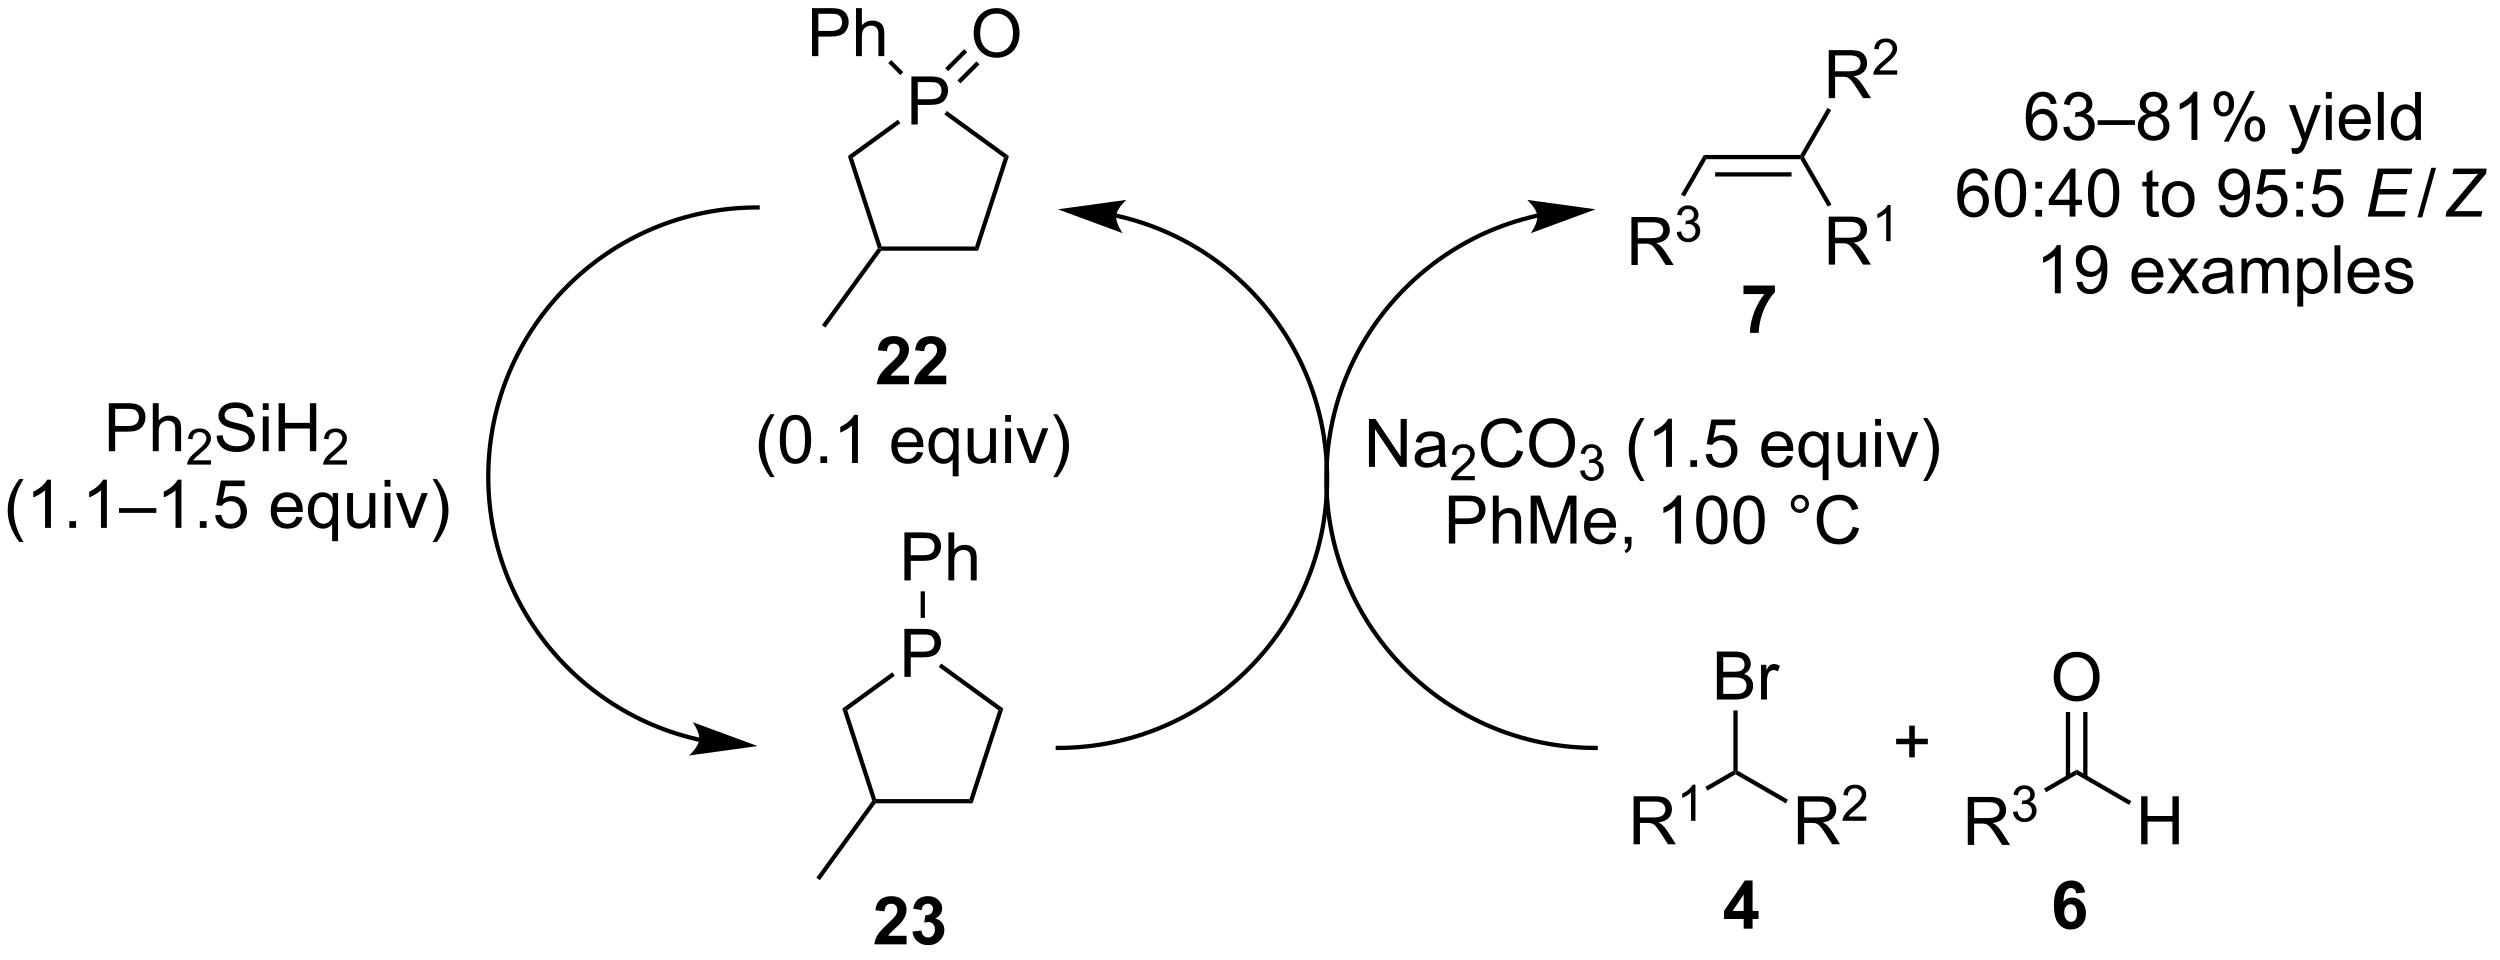 <?xml version="1.0" encoding="UTF-8"?>
<!DOCTYPE svg PUBLIC '-//W3C//DTD SVG 1.0//EN'
          'http://www.w3.org/TR/2001/REC-SVG-20010904/DTD/svg10.dtd'>
<svg stroke-dasharray="none" shape-rendering="auto" xmlns="http://www.w3.org/2000/svg" font-family="'Dialog'" text-rendering="auto" width="409" fill-opacity="1" color-interpolation="auto" color-rendering="auto" preserveAspectRatio="xMidYMid meet" font-size="12px" viewBox="0 0 409 157" fill="black" xmlns:xlink="http://www.w3.org/1999/xlink" stroke="black" image-rendering="auto" stroke-miterlimit="10" stroke-linecap="square" stroke-linejoin="miter" font-style="normal" stroke-width="1" height="157" stroke-dashoffset="0" font-weight="normal" stroke-opacity="1"
><!--Generated by the Batik Graphics2D SVG Generator--><defs id="genericDefs"
  /><g
  ><defs id="defs1"
    ><clipPath clipPathUnits="userSpaceOnUse" id="clipPath1"
      ><path d="M1.288 1.598 L307.563 1.598 L307.563 118.614 L1.288 118.614 L1.288 1.598 Z"
      /></clipPath
      ><clipPath clipPathUnits="userSpaceOnUse" id="clipPath2"
      ><path d="M159.01 14.177 L159.01 127.939 L456.768 127.939 L456.768 14.177 Z"
      /></clipPath
      ><clipPath clipPathUnits="userSpaceOnUse" id="clipPath3"
      ><path d="M159.01 14.177 L159.01 127.939 L456.437 127.939 L456.437 14.177 Z"
      /></clipPath
    ></defs
    ><g transform="scale(1.333,1.333) translate(-1.288,-1.598) matrix(1.029,0,0,1.029,-162.269,-12.984)"
    ><path d="M267.652 29.015 L267.652 23.288 L269.813 23.288 Q270.383 23.288 270.683 23.343 Q271.105 23.413 271.389 23.611 Q271.675 23.807 271.849 24.163 Q272.024 24.517 272.024 24.945 Q272.024 25.674 271.558 26.182 Q271.094 26.687 269.878 26.687 L268.409 26.687 L268.409 29.015 L267.652 29.015 ZM268.409 26.01 L269.891 26.01 Q270.625 26.01 270.933 25.736 Q271.243 25.463 271.243 24.968 Q271.243 24.609 271.06 24.353 Q270.878 24.096 270.581 24.015 Q270.391 23.963 269.875 23.963 L268.409 23.963 L268.409 26.01 Z" stroke="none" clip-path="url(#clipPath3)"
    /></g
    ><g transform="matrix(1.371,0,0,1.371,-218.076,-19.443)"
    ><path d="M264.223 44.105 L264.093 43.85 L264.278 43.595 L275.416 43.595 L275.787 44.105 Z" stroke="none" clip-path="url(#clipPath3)"
    /></g
    ><g transform="matrix(1.371,0,0,1.371,-218.076,-19.443)"
    ><path d="M275.787 44.105 L275.416 43.595 L278.858 33.002 L279.457 32.807 Z" stroke="none" clip-path="url(#clipPath3)"
    /></g
    ><g transform="matrix(1.371,0,0,1.371,-218.076,-19.443)"
    ><path d="M279.457 32.807 L278.858 33.002 L271.746 27.835 L272.046 27.422 Z" stroke="none" clip-path="url(#clipPath3)"
    /></g
    ><g transform="matrix(1.371,0,0,1.371,-218.076,-19.443)"
    ><path d="M266.205 28.47 L266.505 28.883 L260.836 33.002 L260.236 32.807 Z" stroke="none" clip-path="url(#clipPath3)"
    /></g
    ><g transform="matrix(1.371,0,0,1.371,-218.076,-19.443)"
    ><path d="M260.236 32.807 L260.836 33.002 L264.278 43.595 L264.093 43.85 L263.81 43.805 Z" stroke="none" clip-path="url(#clipPath3)"
    /></g
    ><g transform="matrix(1.371,0,0,1.371,-218.076,-19.443)"
    ><path d="M263.81 43.805 L264.093 43.85 L264.223 44.105 L257.558 53.278 L257.145 52.978 Z" stroke="none" clip-path="url(#clipPath3)"
    /></g
    ><g transform="matrix(1.371,0,0,1.371,-218.076,-19.443)"
    ><path d="M255.959 20.877 L255.959 15.15 L258.12 15.15 Q258.691 15.15 258.99 15.205 Q259.412 15.275 259.696 15.473 Q259.983 15.669 260.157 16.025 Q260.332 16.38 260.332 16.807 Q260.332 17.536 259.865 18.044 Q259.402 18.549 258.186 18.549 L256.717 18.549 L256.717 20.877 L255.959 20.877 ZM256.717 17.872 L258.199 17.872 Q258.933 17.872 259.24 17.598 Q259.55 17.325 259.55 16.83 Q259.55 16.471 259.368 16.215 Q259.186 15.958 258.889 15.877 Q258.699 15.825 258.183 15.825 L256.717 15.825 L256.717 17.872 ZM261.207 20.877 L261.207 15.15 L261.91 15.15 L261.91 17.205 Q262.402 16.635 263.152 16.635 Q263.613 16.635 263.951 16.817 Q264.292 16.997 264.438 17.317 Q264.584 17.637 264.584 18.247 L264.584 20.877 L263.881 20.877 L263.881 18.247 Q263.881 17.721 263.652 17.481 Q263.425 17.239 263.006 17.239 Q262.693 17.239 262.417 17.403 Q262.144 17.564 262.027 17.843 Q261.91 18.119 261.91 18.606 L261.91 20.877 L261.207 20.877 Z" stroke="none" clip-path="url(#clipPath3)"
    /></g
    ><g transform="matrix(1.371,0,0,1.371,-218.076,-19.443)"
    ><path d="M266.852 22.784 L266.491 23.145 L265.056 21.709 L265.416 21.349 Z" stroke="none" clip-path="url(#clipPath3)"
    /></g
    ><g transform="matrix(1.371,0,0,1.371,-218.076,-19.443)"
    ><path d="M275.248 18.188 Q275.248 16.761 276.013 15.956 Q276.779 15.149 277.99 15.149 Q278.782 15.149 279.417 15.529 Q280.055 15.907 280.388 16.584 Q280.724 17.261 280.724 18.12 Q280.724 18.993 280.373 19.68 Q280.021 20.368 279.375 20.722 Q278.732 21.076 277.985 21.076 Q277.177 21.076 276.539 20.685 Q275.904 20.292 275.576 19.618 Q275.248 18.941 275.248 18.188 ZM276.029 18.198 Q276.029 19.235 276.584 19.831 Q277.141 20.425 277.982 20.425 Q278.836 20.425 279.388 19.823 Q279.943 19.222 279.943 18.118 Q279.943 17.417 279.706 16.896 Q279.469 16.375 279.013 16.089 Q278.56 15.8 277.993 15.8 Q277.188 15.8 276.607 16.355 Q276.029 16.907 276.029 18.198 Z" stroke="none" clip-path="url(#clipPath3)"
    /></g
    ><g transform="matrix(1.371,0,0,1.371,-218.076,-19.443)"
    ><path d="M273.676 24.137 L275.944 21.869 L275.583 21.508 L273.315 23.776 ZM272.211 22.672 L274.479 20.404 L274.118 20.043 L271.85 22.311 Z" stroke="none" clip-path="url(#clipPath3)"
    /></g
    ><g transform="matrix(1.371,0,0,1.371,-218.076,-19.443)"
    ><path d="M267.532 59.013 L267.532 60.034 L263.686 60.034 Q263.748 59.456 264.061 58.938 Q264.373 58.419 265.295 57.565 Q266.037 56.872 266.204 56.628 Q266.43 56.286 266.43 55.956 Q266.43 55.589 266.233 55.391 Q266.037 55.193 265.688 55.193 Q265.344 55.193 265.141 55.401 Q264.938 55.607 264.907 56.089 L263.813 55.979 Q263.912 55.073 264.428 54.68 Q264.943 54.284 265.717 54.284 Q266.563 54.284 267.048 54.742 Q267.532 55.198 267.532 55.878 Q267.532 56.263 267.394 56.615 Q267.256 56.964 266.954 57.346 Q266.756 57.599 266.235 58.076 Q265.717 58.552 265.576 58.708 Q265.438 58.865 265.352 59.013 L267.532 59.013 ZM271.981 59.013 L271.981 60.034 L268.135 60.034 Q268.197 59.456 268.51 58.938 Q268.822 58.419 269.744 57.565 Q270.486 56.872 270.653 56.628 Q270.88 56.286 270.88 55.956 Q270.88 55.589 270.682 55.391 Q270.486 55.193 270.137 55.193 Q269.794 55.193 269.591 55.401 Q269.387 55.607 269.356 56.089 L268.262 55.979 Q268.361 55.073 268.877 54.68 Q269.393 54.284 270.166 54.284 Q271.012 54.284 271.497 54.742 Q271.981 55.198 271.981 55.878 Q271.981 56.263 271.843 56.615 Q271.705 56.964 271.403 57.346 Q271.205 57.599 270.684 58.076 Q270.166 58.552 270.026 58.708 Q269.887 58.865 269.801 59.013 L271.981 59.013 Z" stroke="none" clip-path="url(#clipPath3)"
    /></g
    ><g transform="matrix(1.371,0,0,1.371,-218.076,-19.443)"
    ><path d="M250.992 71.119 Q250.409 70.384 250.005 69.4 Q249.604 68.413 249.604 67.358 Q249.604 66.429 249.906 65.577 Q250.258 64.59 250.992 63.608 L251.495 63.608 Q251.023 64.421 250.87 64.77 Q250.633 65.309 250.495 65.895 Q250.328 66.624 250.328 67.364 Q250.328 69.241 251.495 71.119 L250.992 71.119 ZM252.117 66.608 Q252.117 65.593 252.326 64.976 Q252.534 64.356 252.945 64.02 Q253.359 63.684 253.984 63.684 Q254.445 63.684 254.792 63.869 Q255.141 64.054 255.367 64.405 Q255.594 64.754 255.721 65.257 Q255.852 65.757 255.852 66.608 Q255.852 67.616 255.643 68.236 Q255.438 68.856 255.023 69.194 Q254.612 69.533 253.984 69.533 Q253.156 69.533 252.682 68.936 Q252.117 68.223 252.117 66.608 ZM252.839 66.608 Q252.839 68.02 253.169 68.486 Q253.5 68.952 253.984 68.952 Q254.469 68.952 254.797 68.483 Q255.128 68.015 255.128 66.608 Q255.128 65.194 254.797 64.731 Q254.469 64.265 253.977 64.265 Q253.492 64.265 253.203 64.676 Q252.839 65.2 252.839 66.608 ZM256.96 69.434 L256.96 68.632 L257.762 68.632 L257.762 69.434 L256.96 69.434 ZM261.438 69.434 L260.734 69.434 L260.734 64.952 Q260.479 65.194 260.068 65.436 Q259.656 65.679 259.328 65.801 L259.328 65.121 Q259.917 64.843 260.357 64.45 Q260.8 64.054 260.984 63.684 L261.438 63.684 L261.438 69.434 ZM268.495 68.098 L269.221 68.186 Q269.05 68.825 268.583 69.176 Q268.12 69.528 267.399 69.528 Q266.487 69.528 265.953 68.968 Q265.422 68.405 265.422 67.395 Q265.422 66.348 265.961 65.77 Q266.5 65.192 267.359 65.192 Q268.19 65.192 268.716 65.759 Q269.245 66.325 269.245 67.351 Q269.245 67.413 269.242 67.538 L266.149 67.538 Q266.188 68.223 266.534 68.588 Q266.883 68.95 267.401 68.95 Q267.789 68.95 268.062 68.746 Q268.336 68.543 268.495 68.098 ZM266.188 66.96 L268.503 66.96 Q268.456 66.436 268.237 66.176 Q267.901 65.77 267.367 65.77 Q266.883 65.77 266.552 66.095 Q266.221 66.418 266.188 66.96 ZM272.749 71.025 L272.749 68.991 Q272.585 69.223 272.29 69.377 Q271.996 69.528 271.663 69.528 Q270.926 69.528 270.392 68.939 Q269.858 68.348 269.858 67.319 Q269.858 66.694 270.074 66.2 Q270.293 65.702 270.704 65.447 Q271.116 65.192 271.608 65.192 Q272.379 65.192 272.819 65.84 L272.819 65.285 L273.452 65.285 L273.452 71.025 L272.749 71.025 ZM270.582 67.348 Q270.582 68.147 270.918 68.549 Q271.254 68.95 271.723 68.95 Q272.171 68.95 272.493 68.569 Q272.819 68.186 272.819 67.41 Q272.819 66.582 272.478 66.166 Q272.137 65.746 271.676 65.746 Q271.217 65.746 270.9 66.134 Q270.582 66.522 270.582 67.348 ZM277.274 69.434 L277.274 68.825 Q276.789 69.528 275.956 69.528 Q275.589 69.528 275.271 69.387 Q274.953 69.246 274.797 69.033 Q274.643 68.819 274.581 68.512 Q274.539 68.304 274.539 67.856 L274.539 65.285 L275.242 65.285 L275.242 67.585 Q275.242 68.137 275.284 68.327 Q275.352 68.606 275.565 68.765 Q275.781 68.921 276.096 68.921 Q276.414 68.921 276.69 68.759 Q276.969 68.598 277.083 68.319 Q277.198 68.038 277.198 67.507 L277.198 65.285 L277.901 65.285 L277.901 69.434 L277.274 69.434 ZM279.007 64.515 L279.007 63.707 L279.71 63.707 L279.71 64.515 L279.007 64.515 ZM279.007 69.434 L279.007 65.285 L279.71 65.285 L279.71 69.434 L279.007 69.434 ZM281.932 69.434 L280.354 65.285 L281.096 65.285 L281.987 67.77 Q282.133 68.171 282.253 68.606 Q282.346 68.278 282.516 67.817 L283.438 65.285 L284.159 65.285 L282.589 69.434 L281.932 69.434 ZM285.242 71.119 L284.737 71.119 Q285.906 69.241 285.906 67.364 Q285.906 66.629 285.737 65.905 Q285.604 65.319 285.367 64.78 Q285.214 64.429 284.737 63.608 L285.242 63.608 Q285.977 64.59 286.328 65.577 Q286.628 66.429 286.628 67.358 Q286.628 68.413 286.224 69.4 Q285.82 70.384 285.242 71.119 Z" stroke="none" clip-path="url(#clipPath3)"
    /></g
    ><g transform="matrix(1.371,0,0,1.371,-218.076,-19.443)"
    ><path d="M292.191 40.161 L292.192 40.162 L292.197 40.163 L292.203 40.164 C292.235 40.171 292.268 40.178 292.3 40.186 C292.364 40.2 292.428 40.215 292.493 40.23 C292.75 40.289 293.006 40.351 293.26 40.417 C293.77 40.548 294.274 40.691 294.773 40.846 C295.771 41.157 296.749 41.515 297.702 41.919 C301.517 43.532 304.952 45.867 307.836 48.751 C313.604 54.519 317.174 62.488 317.174 71.295 C317.174 80.102 313.604 88.071 307.836 93.839 C302.069 99.607 294.099 103.177 285.293 103.177 L285.037 103.177 L285.037 103.687 L285.293 103.687 C294.235 103.687 302.334 100.063 308.197 94.2 C314.061 88.336 317.685 80.237 317.685 71.295 C317.685 62.353 314.061 54.254 308.197 48.39 C305.266 45.459 301.776 43.088 297.901 41.449 C296.932 41.039 295.94 40.675 294.925 40.359 C294.418 40.202 293.905 40.056 293.387 39.923 C293.129 39.856 292.869 39.793 292.608 39.732 C292.543 39.717 292.477 39.702 292.412 39.688 C292.379 39.68 292.346 39.673 292.313 39.666 L292.307 39.665 L292.304 39.664 L292.305 39.664 L292.057 39.607 L291.943 40.104 L292.191 40.161 ZM285.293 39.158 L293.03 42.009 C293.03 42.009 292.157 40.783 292.252 39.913 C292.346 39.043 293.462 38.033 293.462 38.033 Z" stroke="none" clip-path="url(#clipPath3)"
    /></g
    ><g transform="matrix(1.371,0,0,1.371,-218.076,-19.443)"
    ><path d="M242.565 102.205 L242.564 102.205 L242.561 102.204 L242.555 102.203 C242.523 102.196 242.49 102.188 242.458 102.181 C242.394 102.167 242.33 102.152 242.265 102.137 C242.008 102.078 241.752 102.016 241.498 101.95 C240.988 101.819 240.484 101.675 239.985 101.52 C238.987 101.21 238.009 100.852 237.056 100.448 C233.242 98.835 229.806 96.5 226.922 93.616 C221.154 87.848 217.584 79.879 217.584 71.072 C217.584 62.265 221.154 54.296 226.922 48.528 C232.69 42.76 240.659 39.19 249.466 39.19 L249.721 39.19 L249.721 38.68 L249.466 38.68 C240.524 38.68 232.424 42.304 226.561 48.167 C220.697 54.031 217.073 62.13 217.073 71.072 C217.073 80.014 220.697 88.113 226.561 93.977 C229.492 96.908 232.982 99.279 236.857 100.918 C237.826 101.328 238.819 101.692 239.833 102.007 C240.341 102.165 240.853 102.311 241.371 102.444 C241.629 102.511 241.889 102.574 242.15 102.634 C242.216 102.65 242.281 102.664 242.347 102.679 C242.379 102.686 242.412 102.694 242.445 102.701 L242.451 102.702 L242.454 102.703 L242.455 102.703 L242.704 102.758 L242.814 102.26 L242.565 102.205 ZM249.466 103.209 L241.728 100.357 C241.728 100.357 242.601 101.584 242.506 102.454 C242.412 103.323 241.297 104.334 241.297 104.334 Z" stroke="none" clip-path="url(#clipPath3)"
    /></g
    ><g transform="matrix(1.371,0,0,1.371,-218.076,-19.443)"
    ><path d="M266.985 94.95 L266.985 89.223 L269.146 89.223 Q269.716 89.223 270.016 89.278 Q270.438 89.348 270.722 89.546 Q271.008 89.742 271.183 90.098 Q271.357 90.453 271.357 90.88 Q271.357 91.609 270.891 92.117 Q270.427 92.622 269.211 92.622 L267.743 92.622 L267.743 94.95 L266.985 94.95 ZM267.743 91.945 L269.224 91.945 Q269.959 91.945 270.266 91.671 Q270.576 91.398 270.576 90.903 Q270.576 90.544 270.394 90.288 Q270.211 90.031 269.914 89.95 Q269.724 89.898 269.209 89.898 L267.743 89.898 L267.743 91.945 Z" stroke="none" clip-path="url(#clipPath3)"
    /></g
    ><g transform="matrix(1.371,0,0,1.371,-218.076,-19.443)"
    ><path d="M263.556 110.04 L263.426 109.785 L263.611 109.53 L274.749 109.53 L275.12 110.04 Z" stroke="none" clip-path="url(#clipPath3)"
    /></g
    ><g transform="matrix(1.371,0,0,1.371,-218.076,-19.443)"
    ><path d="M275.12 110.04 L274.749 109.53 L278.191 98.937 L278.791 98.742 Z" stroke="none" clip-path="url(#clipPath3)"
    /></g
    ><g transform="matrix(1.371,0,0,1.371,-218.076,-19.443)"
    ><path d="M278.791 98.742 L278.191 98.937 L271.079 93.77 L271.379 93.358 Z" stroke="none" clip-path="url(#clipPath3)"
    /></g
    ><g transform="matrix(1.371,0,0,1.371,-218.076,-19.443)"
    ><path d="M265.539 94.405 L265.839 94.818 L260.169 98.937 L259.569 98.742 Z" stroke="none" clip-path="url(#clipPath3)"
    /></g
    ><g transform="matrix(1.371,0,0,1.371,-218.076,-19.443)"
    ><path d="M259.569 98.742 L260.169 98.937 L263.611 109.53 L263.426 109.785 L263.143 109.74 Z" stroke="none" clip-path="url(#clipPath3)"
    /></g
    ><g transform="matrix(1.371,0,0,1.371,-218.076,-19.443)"
    ><path d="M263.143 109.74 L263.426 109.785 L263.556 110.04 L256.891 119.213 L256.478 118.913 Z" stroke="none" clip-path="url(#clipPath3)"
    /></g
    ><g transform="matrix(1.371,0,0,1.371,-218.076,-19.443)"
    ><path d="M172.049 68.02 L172.049 62.294 L174.211 62.294 Q174.781 62.294 175.08 62.349 Q175.502 62.419 175.786 62.617 Q176.073 62.812 176.247 63.169 Q176.422 63.523 176.422 63.95 Q176.422 64.679 175.955 65.187 Q175.492 65.692 174.276 65.692 L172.807 65.692 L172.807 68.02 L172.049 68.02 ZM172.807 65.015 L174.289 65.015 Q175.023 65.015 175.33 64.742 Q175.64 64.468 175.64 63.974 Q175.64 63.614 175.458 63.359 Q175.276 63.101 174.979 63.02 Q174.789 62.968 174.273 62.968 L172.807 62.968 L172.807 65.015 ZM177.297 68.02 L177.297 62.294 L178 62.294 L178 64.349 Q178.492 63.778 179.242 63.778 Q179.703 63.778 180.041 63.961 Q180.382 64.14 180.528 64.46 Q180.674 64.781 180.674 65.39 L180.674 68.02 L179.971 68.02 L179.971 65.39 Q179.971 64.864 179.742 64.625 Q179.515 64.382 179.096 64.382 Q178.784 64.382 178.507 64.546 Q178.234 64.708 178.117 64.987 Q178 65.263 178 65.75 L178 68.02 L177.297 68.02 Z" stroke="none" clip-path="url(#clipPath3)"
    /></g
    ><g transform="matrix(1.371,0,0,1.371,-218.076,-19.443)"
    ><path d="M184.239 69.113 L184.239 69.62 L181.399 69.62 Q181.393 69.429 181.461 69.253 Q181.569 68.964 181.807 68.683 Q182.047 68.402 182.498 68.032 Q183.198 67.458 183.444 67.122 Q183.69 66.786 183.69 66.488 Q183.69 66.175 183.465 65.96 Q183.243 65.743 182.881 65.743 Q182.5 65.743 182.272 65.972 Q182.043 66.201 182.041 66.605 L181.498 66.55 Q181.555 65.943 181.918 65.626 Q182.282 65.308 182.893 65.308 Q183.512 65.308 183.871 65.652 Q184.233 65.993 184.233 66.499 Q184.233 66.757 184.127 67.007 Q184.022 67.255 183.776 67.531 Q183.532 67.806 182.963 68.286 Q182.489 68.685 182.354 68.827 Q182.219 68.97 182.131 69.113 L184.239 69.113 Z" stroke="none" clip-path="url(#clipPath3)"
    /></g
    ><g transform="matrix(1.371,0,0,1.371,-218.076,-19.443)"
    ><path d="M184.913 66.179 L185.63 66.117 Q185.679 66.546 185.864 66.823 Q186.052 67.099 186.442 67.268 Q186.833 67.437 187.32 67.437 Q187.755 67.437 188.085 67.309 Q188.419 67.179 188.58 66.955 Q188.742 66.731 188.742 66.466 Q188.742 66.195 188.585 65.994 Q188.429 65.794 188.07 65.656 Q187.84 65.567 187.052 65.377 Q186.262 65.187 185.945 65.02 Q185.536 64.804 185.333 64.487 Q185.132 64.169 185.132 63.773 Q185.132 63.341 185.377 62.963 Q185.624 62.586 186.096 62.39 Q186.57 62.195 187.148 62.195 Q187.786 62.195 188.27 62.401 Q188.757 62.606 189.018 63.005 Q189.281 63.403 189.302 63.906 L188.575 63.961 Q188.515 63.419 188.177 63.143 Q187.84 62.864 187.179 62.864 Q186.492 62.864 186.177 63.117 Q185.864 63.367 185.864 63.724 Q185.864 64.031 186.085 64.231 Q186.304 64.429 187.229 64.64 Q188.153 64.849 188.497 65.005 Q188.997 65.234 189.234 65.588 Q189.473 65.942 189.473 66.403 Q189.473 66.859 189.21 67.265 Q188.95 67.669 188.458 67.895 Q187.968 68.119 187.356 68.119 Q186.577 68.119 186.052 67.893 Q185.528 67.664 185.229 67.21 Q184.929 66.755 184.913 66.179 ZM190.421 63.101 L190.421 62.294 L191.124 62.294 L191.124 63.101 L190.421 63.101 ZM190.421 68.02 L190.421 63.872 L191.124 63.872 L191.124 68.02 L190.421 68.02 ZM192.308 68.02 L192.308 62.294 L193.066 62.294 L193.066 64.645 L196.042 64.645 L196.042 62.294 L196.8 62.294 L196.8 68.02 L196.042 68.02 L196.042 65.32 L193.066 65.32 L193.066 68.02 L192.308 68.02 Z" stroke="none" clip-path="url(#clipPath3)"
    /></g
    ><g transform="matrix(1.371,0,0,1.371,-218.076,-19.443)"
    ><path d="M200.466 69.113 L200.466 69.62 L197.626 69.62 Q197.62 69.429 197.689 69.253 Q197.796 68.964 198.035 68.683 Q198.275 68.402 198.726 68.032 Q199.425 67.458 199.671 67.122 Q199.917 66.786 199.917 66.488 Q199.917 66.175 199.693 65.96 Q199.47 65.743 199.109 65.743 Q198.728 65.743 198.499 65.972 Q198.271 66.201 198.269 66.605 L197.726 66.55 Q197.783 65.943 198.146 65.626 Q198.509 65.308 199.12 65.308 Q199.74 65.308 200.099 65.652 Q200.46 65.993 200.46 66.499 Q200.46 66.757 200.355 67.007 Q200.249 67.255 200.003 67.531 Q199.759 67.806 199.191 68.286 Q198.716 68.685 198.581 68.827 Q198.447 68.97 198.359 69.113 L200.466 69.113 Z" stroke="none" clip-path="url(#clipPath3)"
    /></g
    ><g transform="matrix(1.371,0,0,1.371,-218.076,-19.443)"
    ><path d="M161.37 78.855 Q160.786 78.121 160.383 77.137 Q159.982 76.15 159.982 75.095 Q159.982 74.165 160.284 73.314 Q160.635 72.327 161.37 71.345 L161.872 71.345 Q161.401 72.157 161.247 72.506 Q161.01 73.045 160.872 73.631 Q160.706 74.361 160.706 75.1 Q160.706 76.978 161.872 78.855 L161.37 78.855 ZM165.143 77.17 L164.44 77.17 L164.44 72.689 Q164.185 72.931 163.774 73.173 Q163.362 73.415 163.034 73.538 L163.034 72.858 Q163.622 72.579 164.062 72.186 Q164.505 71.79 164.69 71.42 L165.143 71.42 L165.143 77.17 ZM167.337 77.17 L167.337 76.368 L168.139 76.368 L168.139 77.17 L167.337 77.17 ZM171.815 77.17 L171.112 77.17 L171.112 72.689 Q170.857 72.931 170.445 73.173 Q170.034 73.415 169.706 73.538 L169.706 72.858 Q170.294 72.579 170.734 72.186 Q171.177 71.79 171.362 71.42 L171.815 71.42 L171.815 77.17 ZM173.267 75.381 L173.267 74.814 L177.718 74.814 L177.718 75.381 L173.267 75.381 ZM180.714 77.17 L180.01 77.17 L180.01 72.689 Q179.755 72.931 179.344 73.173 Q178.932 73.415 178.604 73.538 L178.604 72.858 Q179.193 72.579 179.633 72.186 Q180.076 71.79 180.26 71.42 L180.714 71.42 L180.714 77.17 ZM182.908 77.17 L182.908 76.368 L183.71 76.368 L183.71 77.17 L182.908 77.17 ZM184.737 75.67 L185.474 75.608 Q185.557 76.147 185.854 76.418 Q186.154 76.689 186.576 76.689 Q187.083 76.689 187.435 76.306 Q187.786 75.923 187.786 75.29 Q187.786 74.689 187.448 74.342 Q187.112 73.993 186.565 73.993 Q186.224 73.993 185.951 74.15 Q185.677 74.303 185.521 74.548 L184.862 74.462 L185.417 71.522 L188.263 71.522 L188.263 72.194 L185.979 72.194 L185.669 73.733 Q186.185 73.374 186.753 73.374 Q187.503 73.374 188.018 73.894 Q188.534 74.413 188.534 75.228 Q188.534 76.006 188.081 76.571 Q187.529 77.269 186.576 77.269 Q185.794 77.269 185.299 76.832 Q184.807 76.392 184.737 75.67 ZM194.443 75.835 L195.169 75.923 Q194.997 76.561 194.531 76.913 Q194.068 77.264 193.346 77.264 Q192.435 77.264 191.901 76.704 Q191.37 76.142 191.37 75.131 Q191.37 74.085 191.909 73.506 Q192.448 72.928 193.307 72.928 Q194.138 72.928 194.664 73.496 Q195.193 74.061 195.193 75.087 Q195.193 75.15 195.19 75.275 L192.096 75.275 Q192.135 75.96 192.482 76.324 Q192.831 76.686 193.349 76.686 Q193.737 76.686 194.01 76.483 Q194.284 76.28 194.443 75.835 ZM192.135 74.696 L194.451 74.696 Q194.404 74.173 194.185 73.913 Q193.849 73.506 193.315 73.506 Q192.831 73.506 192.5 73.832 Q192.169 74.155 192.135 74.696 ZM198.697 78.762 L198.697 76.728 Q198.533 76.96 198.238 77.113 Q197.944 77.264 197.611 77.264 Q196.874 77.264 196.34 76.676 Q195.806 76.085 195.806 75.056 Q195.806 74.431 196.022 73.936 Q196.241 73.439 196.652 73.183 Q197.064 72.928 197.556 72.928 Q198.327 72.928 198.767 73.577 L198.767 73.022 L199.4 73.022 L199.4 78.762 L198.697 78.762 ZM196.53 75.085 Q196.53 75.884 196.866 76.285 Q197.202 76.686 197.671 76.686 Q198.119 76.686 198.441 76.306 Q198.767 75.923 198.767 75.147 Q198.767 74.319 198.426 73.902 Q198.085 73.483 197.624 73.483 Q197.165 73.483 196.848 73.871 Q196.53 74.259 196.53 75.085 ZM203.221 77.17 L203.221 76.561 Q202.737 77.264 201.904 77.264 Q201.536 77.264 201.219 77.124 Q200.901 76.983 200.745 76.769 Q200.591 76.556 200.529 76.249 Q200.487 76.04 200.487 75.592 L200.487 73.022 L201.19 73.022 L201.19 75.321 Q201.19 75.874 201.232 76.064 Q201.299 76.342 201.513 76.501 Q201.729 76.657 202.044 76.657 Q202.362 76.657 202.638 76.496 Q202.917 76.335 203.031 76.056 Q203.146 75.775 203.146 75.243 L203.146 73.022 L203.849 73.022 L203.849 77.17 L203.221 77.17 ZM204.954 72.251 L204.954 71.444 L205.658 71.444 L205.658 72.251 L204.954 72.251 ZM204.954 77.17 L204.954 73.022 L205.658 73.022 L205.658 77.17 L204.954 77.17 ZM207.88 77.17 L206.302 73.022 L207.044 73.022 L207.935 75.506 Q208.081 75.907 208.201 76.342 Q208.294 76.014 208.464 75.553 L209.385 73.022 L210.107 73.022 L208.536 77.17 L207.88 77.17 ZM211.19 78.855 L210.685 78.855 Q211.854 76.978 211.854 75.1 Q211.854 74.366 211.685 73.642 Q211.552 73.056 211.315 72.517 Q211.161 72.165 210.685 71.345 L211.19 71.345 Q211.924 72.327 212.276 73.314 Q212.576 74.165 212.576 75.095 Q212.576 76.15 212.172 77.137 Q211.768 78.121 211.19 78.855 Z" stroke="none" clip-path="url(#clipPath3)"
    /></g
    ><g transform="matrix(1.371,0,0,1.371,-218.076,-19.443)"
    ><path d="M404.132 94.996 Q404.132 93.569 404.897 92.764 Q405.663 91.957 406.874 91.957 Q407.666 91.957 408.301 92.337 Q408.939 92.714 409.272 93.391 Q409.608 94.069 409.608 94.928 Q409.608 95.8 409.257 96.488 Q408.905 97.175 408.259 97.529 Q407.616 97.884 406.869 97.884 Q406.062 97.884 405.423 97.493 Q404.788 97.1 404.46 96.425 Q404.132 95.748 404.132 94.996 ZM404.913 95.006 Q404.913 96.043 405.468 96.639 Q406.025 97.233 406.866 97.233 Q407.72 97.233 408.272 96.631 Q408.827 96.029 408.827 94.925 Q408.827 94.225 408.59 93.704 Q408.353 93.183 407.897 92.897 Q407.444 92.608 406.877 92.608 Q406.072 92.608 405.491 93.162 Q404.913 93.714 404.913 95.006 Z" stroke="none" clip-path="url(#clipPath3)"
    /></g
    ><g transform="matrix(1.371,0,0,1.371,-218.076,-19.443)"
    ><path d="M405.578 99.14 L405.578 106.916 L406.088 106.916 L406.088 99.14 ZM407.649 99.14 L407.649 106.916 L408.16 106.916 L408.16 99.14 Z" stroke="none" clip-path="url(#clipPath3)"
    /></g
    ><g transform="matrix(1.371,0,0,1.371,-218.076,-19.443)"
    ><path d="M414.567 114.928 L414.567 109.201 L415.324 109.201 L415.324 111.553 L418.301 111.553 L418.301 109.201 L419.059 109.201 L419.059 114.928 L418.301 114.928 L418.301 112.227 L415.324 112.227 L415.324 114.928 L414.567 114.928 Z" stroke="none" clip-path="url(#clipPath3)"
    /></g
    ><g transform="matrix(1.371,0,0,1.371,-218.076,-19.443)"
    ><path d="M406.869 106.613 L406.869 106.024 L413.39 109.789 L413.135 110.231 Z" stroke="none" clip-path="url(#clipPath3)"
    /></g
    ><g transform="matrix(1.371,0,0,1.371,-218.076,-19.443)"
    ><path d="M393.875 115.003 L393.875 109.276 L396.414 109.276 Q397.18 109.276 397.578 109.43 Q397.977 109.583 398.214 109.974 Q398.453 110.365 398.453 110.839 Q398.453 111.448 398.058 111.867 Q397.664 112.284 396.839 112.396 Q397.141 112.542 397.297 112.682 Q397.628 112.987 397.925 113.443 L398.922 115.003 L397.969 115.003 L397.211 113.81 Q396.878 113.294 396.662 113.021 Q396.448 112.748 396.279 112.638 Q396.11 112.529 395.933 112.487 Q395.805 112.458 395.511 112.458 L394.633 112.458 L394.633 115.003 L393.875 115.003 ZM394.633 111.802 L396.261 111.802 Q396.782 111.802 397.073 111.695 Q397.368 111.589 397.519 111.352 Q397.672 111.115 397.672 110.839 Q397.672 110.432 397.375 110.172 Q397.081 109.909 396.446 109.909 L394.633 109.909 L394.633 111.802 Z" stroke="none" clip-path="url(#clipPath3)"
    /></g
    ><g transform="matrix(1.371,0,0,1.371,-218.076,-19.443)"
    ><path d="M399.274 111.068 L399.802 110.998 Q399.894 111.447 400.11 111.644 Q400.329 111.841 400.644 111.841 Q401.015 111.841 401.271 111.584 Q401.528 111.326 401.528 110.945 Q401.528 110.582 401.29 110.347 Q401.054 110.111 400.687 110.111 Q400.538 110.111 400.315 110.169 L400.374 109.707 Q400.427 109.713 400.458 109.713 Q400.796 109.713 401.065 109.537 Q401.335 109.361 401.335 108.994 Q401.335 108.705 401.138 108.515 Q400.942 108.324 400.632 108.324 Q400.323 108.324 400.118 108.517 Q399.913 108.71 399.854 109.097 L399.327 109.004 Q399.425 108.472 399.767 108.181 Q400.11 107.89 400.62 107.89 Q400.972 107.89 401.267 108.041 Q401.563 108.191 401.72 108.453 Q401.876 108.713 401.876 109.005 Q401.876 109.285 401.726 109.513 Q401.577 109.742 401.284 109.876 Q401.665 109.964 401.876 110.242 Q402.087 110.517 402.087 110.933 Q402.087 111.496 401.677 111.888 Q401.267 112.279 400.64 112.279 Q400.075 112.279 399.7 111.943 Q399.327 111.605 399.274 111.068 Z" stroke="none" clip-path="url(#clipPath3)"
    /></g
    ><g transform="matrix(1.371,0,0,1.371,-218.076,-19.443)"
    ><path d="M406.869 106.024 L406.869 106.613 L403.222 108.718 L402.967 108.276 Z" stroke="none" clip-path="url(#clipPath3)"
    /></g
    ><g transform="matrix(1.371,0,0,1.371,-218.076,-19.443)"
    ><path d="M407.876 120.672 L406.813 120.789 Q406.774 120.461 406.61 120.305 Q406.446 120.149 406.183 120.149 Q405.837 120.149 405.595 120.461 Q405.355 120.774 405.293 121.763 Q405.704 121.279 406.313 121.279 Q407.001 121.279 407.49 121.802 Q407.98 122.326 407.98 123.154 Q407.98 124.031 407.464 124.565 Q406.949 125.097 406.142 125.097 Q405.274 125.097 404.714 124.422 Q404.157 123.748 404.157 122.211 Q404.157 120.638 404.738 119.943 Q405.321 119.248 406.251 119.248 Q406.902 119.248 407.329 119.612 Q407.759 119.977 407.876 120.672 ZM405.386 123.068 Q405.386 123.602 405.631 123.893 Q405.878 124.185 406.196 124.185 Q406.501 124.185 406.704 123.948 Q406.907 123.709 406.907 123.164 Q406.907 122.607 406.688 122.347 Q406.47 122.086 406.142 122.086 Q405.824 122.086 405.605 122.336 Q405.386 122.584 405.386 123.068 Z" stroke="none" clip-path="url(#clipPath3)"
    /></g
    ><g transform="matrix(1.371,0,0,1.371,-218.076,-19.443)"
    ><path d="M363.935 97.658 L363.935 91.931 L366.083 91.931 Q366.739 91.931 367.135 92.106 Q367.534 92.278 367.758 92.64 Q367.982 93.002 367.982 93.395 Q367.982 93.762 367.781 94.088 Q367.583 94.411 367.182 94.611 Q367.7 94.762 367.979 95.129 Q368.26 95.497 368.26 95.997 Q368.26 96.4 368.088 96.747 Q367.919 97.09 367.669 97.278 Q367.419 97.465 367.041 97.562 Q366.666 97.658 366.12 97.658 L363.935 97.658 ZM364.692 94.338 L365.932 94.338 Q366.435 94.338 366.654 94.27 Q366.942 94.184 367.088 93.986 Q367.237 93.786 367.237 93.486 Q367.237 93.2 367.099 92.984 Q366.963 92.767 366.708 92.687 Q366.456 92.606 365.838 92.606 L364.692 92.606 L364.692 94.338 ZM364.692 96.981 L366.12 96.981 Q366.487 96.981 366.635 96.955 Q366.896 96.908 367.07 96.799 Q367.247 96.689 367.359 96.481 Q367.474 96.27 367.474 95.997 Q367.474 95.676 367.31 95.442 Q367.146 95.205 366.854 95.109 Q366.565 95.012 366.018 95.012 L364.692 95.012 L364.692 96.981 ZM369.206 97.658 L369.206 93.51 L369.838 93.51 L369.838 94.137 Q370.081 93.697 370.284 93.556 Q370.489 93.416 370.737 93.416 Q371.091 93.416 371.458 93.642 L371.216 94.293 Q370.958 94.142 370.7 94.142 Q370.471 94.142 370.286 94.281 Q370.104 94.418 370.026 94.666 Q369.909 95.041 369.909 95.486 L369.909 97.658 L369.206 97.658 Z" stroke="none" clip-path="url(#clipPath3)"
    /></g
    ><g transform="matrix(1.371,0,0,1.371,-218.076,-19.443)"
    ><path d="M366.416 106.144 L366.161 106.292 L365.906 106.144 L365.906 98.962 L366.416 98.962 Z" stroke="none" clip-path="url(#clipPath3)"
    /></g
    ><g transform="matrix(1.371,0,0,1.371,-218.076,-19.443)"
    ><path d="M373.599 114.926 L373.599 109.2 L376.138 109.2 Q376.903 109.2 377.302 109.353 Q377.7 109.507 377.937 109.897 Q378.177 110.288 378.177 110.762 Q378.177 111.371 377.781 111.791 Q377.388 112.207 376.562 112.319 Q376.864 112.465 377.021 112.606 Q377.351 112.91 377.648 113.366 L378.646 114.926 L377.692 114.926 L376.935 113.733 Q376.601 113.218 376.385 112.944 Q376.172 112.671 376.002 112.561 Q375.833 112.452 375.656 112.41 Q375.528 112.382 375.234 112.382 L374.356 112.382 L374.356 114.926 L373.599 114.926 ZM374.356 111.726 L375.984 111.726 Q376.505 111.726 376.797 111.619 Q377.091 111.512 377.242 111.275 Q377.396 111.038 377.396 110.762 Q377.396 110.356 377.099 110.095 Q376.804 109.832 376.169 109.832 L374.356 109.832 L374.356 111.726 Z" stroke="none" clip-path="url(#clipPath3)"
    /></g
    ><g transform="matrix(1.371,0,0,1.371,-218.076,-19.443)"
    ><path d="M381.767 111.618 L381.767 112.126 L378.928 112.126 Q378.922 111.935 378.99 111.759 Q379.098 111.47 379.336 111.189 Q379.576 110.907 380.027 110.538 Q380.726 109.964 380.973 109.628 Q381.219 109.292 381.219 108.993 Q381.219 108.681 380.994 108.466 Q380.771 108.249 380.41 108.249 Q380.029 108.249 379.801 108.478 Q379.572 108.706 379.57 109.111 L379.027 109.056 Q379.084 108.448 379.447 108.132 Q379.81 107.814 380.422 107.814 Q381.041 107.814 381.4 108.157 Q381.762 108.499 381.762 109.005 Q381.762 109.263 381.656 109.513 Q381.551 109.761 381.305 110.036 Q381.06 110.312 380.492 110.792 Q380.017 111.191 379.883 111.333 Q379.748 111.476 379.66 111.618 L381.767 111.618 Z" stroke="none" clip-path="url(#clipPath3)"
    /></g
    ><g transform="matrix(1.371,0,0,1.371,-218.076,-19.443)"
    ><path d="M366.161 106.586 L366.161 106.292 L366.416 106.144 L372.417 109.609 L372.162 110.051 Z" stroke="none" clip-path="url(#clipPath3)"
    /></g
    ><g transform="matrix(1.371,0,0,1.371,-218.076,-19.443)"
    ><path d="M353.996 114.926 L353.996 109.2 L356.535 109.2 Q357.301 109.2 357.699 109.353 Q358.098 109.507 358.335 109.897 Q358.574 110.288 358.574 110.762 Q358.574 111.371 358.178 111.791 Q357.785 112.207 356.96 112.319 Q357.262 112.465 357.418 112.606 Q357.749 112.91 358.046 113.366 L359.043 114.926 L358.09 114.926 L357.332 113.733 Q356.999 113.218 356.783 112.944 Q356.569 112.671 356.4 112.561 Q356.23 112.452 356.053 112.41 Q355.926 112.382 355.631 112.382 L354.754 112.382 L354.754 114.926 L353.996 114.926 ZM354.754 111.726 L356.381 111.726 Q356.902 111.726 357.194 111.619 Q357.488 111.512 357.639 111.275 Q357.793 111.038 357.793 110.762 Q357.793 110.356 357.496 110.095 Q357.202 109.832 356.566 109.832 L354.754 109.832 L354.754 111.726 Z" stroke="none" clip-path="url(#clipPath3)"
    /></g
    ><g transform="matrix(1.371,0,0,1.371,-218.076,-19.443)"
    ><path d="M361.38 112.126 L360.852 112.126 L360.852 108.765 Q360.661 108.946 360.352 109.128 Q360.044 109.31 359.798 109.401 L359.798 108.892 Q360.239 108.683 360.569 108.388 Q360.901 108.091 361.04 107.814 L361.38 107.814 L361.38 112.126 Z" stroke="none" clip-path="url(#clipPath3)"
    /></g
    ><g transform="matrix(1.371,0,0,1.371,-218.076,-19.443)"
    ><path d="M365.906 106.144 L366.161 106.292 L366.161 106.586 L362.809 108.522 L362.554 108.08 Z" stroke="none" clip-path="url(#clipPath3)"
    /></g
    ><g transform="matrix(1.371,0,0,1.371,-218.076,-19.443)"
    ><path d="M266.985 83.441 L266.985 77.715 L269.146 77.715 Q269.716 77.715 270.016 77.769 Q270.438 77.84 270.722 78.038 Q271.008 78.233 271.183 78.59 Q271.357 78.944 271.357 79.371 Q271.357 80.1 270.891 80.608 Q270.427 81.113 269.211 81.113 L267.743 81.113 L267.743 83.441 L266.985 83.441 ZM267.743 80.436 L269.224 80.436 Q269.959 80.436 270.266 80.163 Q270.576 79.889 270.576 79.394 Q270.576 79.035 270.394 78.78 Q270.211 78.522 269.914 78.441 Q269.724 78.389 269.209 78.389 L267.743 78.389 L267.743 80.436 ZM272.232 83.441 L272.232 77.715 L272.935 77.715 L272.935 79.769 Q273.427 79.199 274.177 79.199 Q274.638 79.199 274.977 79.381 Q275.318 79.561 275.464 79.881 Q275.61 80.202 275.61 80.811 L275.61 83.441 L274.907 83.441 L274.907 80.811 Q274.907 80.285 274.677 80.046 Q274.451 79.803 274.032 79.803 Q273.719 79.803 273.443 79.967 Q273.17 80.129 273.052 80.407 Q272.935 80.683 272.935 81.171 L272.935 83.441 L272.232 83.441 Z" stroke="none" clip-path="url(#clipPath3)"
    /></g
    ><g transform="matrix(1.371,0,0,1.371,-218.076,-19.443)"
    ><path d="M269.435 87.915 L268.925 87.915 L268.925 84.745 L269.435 84.745 Z" stroke="none" clip-path="url(#clipPath3)"
    /></g
    ><g transform="matrix(1.371,0,0,1.371,-218.076,-19.443)"
    ><path d="M267.243 125.847 L267.243 126.868 L263.396 126.868 Q263.459 126.29 263.771 125.772 Q264.084 125.254 265.006 124.399 Q265.748 123.707 265.915 123.462 Q266.141 123.121 266.141 122.79 Q266.141 122.423 265.943 122.225 Q265.748 122.027 265.399 122.027 Q265.055 122.027 264.852 122.235 Q264.649 122.441 264.618 122.923 L263.524 122.813 Q263.623 121.907 264.139 121.514 Q264.654 121.118 265.428 121.118 Q266.274 121.118 266.758 121.576 Q267.243 122.032 267.243 122.712 Q267.243 123.097 267.105 123.449 Q266.967 123.798 266.665 124.181 Q266.467 124.433 265.946 124.91 Q265.428 125.386 265.287 125.543 Q265.149 125.699 265.063 125.847 L267.243 125.847 ZM267.947 125.347 L269.01 125.22 Q269.059 125.626 269.281 125.842 Q269.505 126.056 269.822 126.056 Q270.161 126.056 270.392 125.798 Q270.627 125.54 270.627 125.103 Q270.627 124.688 270.403 124.446 Q270.182 124.204 269.861 124.204 Q269.65 124.204 269.356 124.285 L269.478 123.391 Q269.924 123.402 270.158 123.199 Q270.392 122.993 270.392 122.652 Q270.392 122.363 270.221 122.191 Q270.049 122.019 269.762 122.019 Q269.481 122.019 269.281 122.215 Q269.083 122.41 269.041 122.785 L268.028 122.613 Q268.135 122.095 268.346 121.785 Q268.559 121.472 268.939 121.295 Q269.322 121.118 269.793 121.118 Q270.603 121.118 271.09 121.634 Q271.494 122.056 271.494 122.587 Q271.494 123.34 270.668 123.79 Q271.161 123.894 271.455 124.261 Q271.752 124.629 271.752 125.149 Q271.752 125.902 271.2 126.436 Q270.65 126.967 269.83 126.967 Q269.051 126.967 268.538 126.519 Q268.028 126.071 267.947 125.347 Z" stroke="none" clip-path="url(#clipPath3)"
    /></g
    ><g transform="matrix(1.371,0,0,1.371,-218.076,-19.443)"
    ><path d="M342.459 39.664 L342.458 39.664 L342.457 39.664 L342.45 39.666 C342.418 39.673 342.385 39.68 342.352 39.688 C342.287 39.703 342.221 39.717 342.156 39.732 C341.895 39.793 341.635 39.856 341.376 39.923 C340.859 40.056 340.346 40.202 339.839 40.359 C338.824 40.675 337.832 41.039 336.863 41.449 C332.988 43.088 329.498 45.459 326.567 48.39 C320.703 54.254 317.079 62.353 317.079 71.295 C317.079 80.237 320.703 88.336 326.567 94.2 C332.43 100.063 340.529 103.687 349.471 103.687 L349.726 103.687 L349.726 103.177 L349.471 103.177 C340.665 103.177 332.695 99.607 326.928 93.839 C321.16 88.071 317.589 80.102 317.589 71.295 C317.589 62.488 321.16 54.519 326.928 48.751 C329.812 45.867 333.247 43.532 337.062 41.919 C338.015 41.515 338.993 41.157 339.991 40.846 C340.49 40.691 340.994 40.548 341.503 40.417 C341.758 40.351 342.014 40.289 342.271 40.23 C342.335 40.215 342.399 40.2 342.464 40.186 C342.496 40.178 342.529 40.171 342.561 40.164 L342.567 40.163 L342.57 40.162 L342.573 40.161 L342.821 40.104 L342.707 39.607 L342.459 39.664 ZM349.471 39.158 L341.302 38.033 C341.302 38.033 342.418 39.043 342.512 39.913 C342.607 40.783 341.734 42.009 341.734 42.009 Z" stroke="none" clip-path="url(#clipPath3)"
    /></g
    ><g transform="matrix(1.371,0,0,1.371,-218.076,-19.443)"
    ><path d="M386.888 104.559 L386.888 102.989 L385.328 102.989 L385.328 102.332 L386.888 102.332 L386.888 100.775 L387.552 100.775 L387.552 102.332 L389.109 102.332 L389.109 102.989 L387.552 102.989 L387.552 104.559 L386.888 104.559 Z" stroke="none" clip-path="url(#clipPath3)"
    /></g
    ><g transform="matrix(1.371,0,0,1.371,-218.076,-19.443)"
    ><path d="M322.416 69.895 L322.416 64.169 L323.194 64.169 L326.202 68.664 L326.202 64.169 L326.929 64.169 L326.929 69.895 L326.15 69.895 L323.142 65.395 L323.142 69.895 L322.416 69.895 ZM330.818 69.382 Q330.427 69.716 330.065 69.854 Q329.706 69.989 329.292 69.989 Q328.607 69.989 328.24 69.656 Q327.873 69.32 327.873 68.802 Q327.873 68.497 328.011 68.244 Q328.151 67.992 328.375 67.841 Q328.599 67.687 328.88 67.609 Q329.089 67.554 329.505 67.505 Q330.357 67.403 330.761 67.263 Q330.763 67.117 330.763 67.078 Q330.763 66.648 330.565 66.474 Q330.295 66.234 329.763 66.234 Q329.269 66.234 329.032 66.408 Q328.795 66.583 328.683 67.023 L327.995 66.929 Q328.089 66.489 328.302 66.218 Q328.519 65.945 328.925 65.799 Q329.331 65.653 329.865 65.653 Q330.396 65.653 330.727 65.778 Q331.06 65.903 331.216 66.093 Q331.373 66.281 331.435 66.57 Q331.472 66.75 331.472 67.218 L331.472 68.156 Q331.472 69.138 331.516 69.398 Q331.56 69.656 331.693 69.895 L330.959 69.895 Q330.849 69.677 330.818 69.382 ZM330.761 67.812 Q330.378 67.968 329.612 68.078 Q329.177 68.14 328.998 68.218 Q328.818 68.296 328.719 68.448 Q328.623 68.599 328.623 68.781 Q328.623 69.062 328.836 69.25 Q329.05 69.437 329.459 69.437 Q329.865 69.437 330.18 69.26 Q330.498 69.083 330.646 68.773 Q330.761 68.536 330.761 68.07 L330.761 67.812 Z" stroke="none" clip-path="url(#clipPath3)"
    /></g
    ><g transform="matrix(1.371,0,0,1.371,-218.076,-19.443)"
    ><path d="M335.054 70.988 L335.054 71.495 L332.214 71.495 Q332.209 71.304 332.277 71.128 Q332.385 70.839 332.623 70.558 Q332.863 70.277 333.314 69.907 Q334.013 69.333 334.26 68.997 Q334.506 68.661 334.506 68.363 Q334.506 68.05 334.281 67.835 Q334.058 67.618 333.697 67.618 Q333.316 67.618 333.088 67.847 Q332.859 68.076 332.857 68.48 L332.314 68.425 Q332.371 67.818 332.734 67.501 Q333.097 67.183 333.709 67.183 Q334.328 67.183 334.687 67.527 Q335.048 67.868 335.048 68.374 Q335.048 68.632 334.943 68.882 Q334.838 69.13 334.591 69.406 Q334.347 69.681 333.779 70.161 Q333.304 70.56 333.17 70.702 Q333.035 70.845 332.947 70.988 L335.054 70.988 Z" stroke="none" clip-path="url(#clipPath3)"
    /></g
    ><g transform="matrix(1.371,0,0,1.371,-218.076,-19.443)"
    ><path d="M340.073 67.888 L340.831 68.078 Q340.594 69.013 339.974 69.505 Q339.354 69.994 338.461 69.994 Q337.534 69.994 336.953 69.617 Q336.375 69.239 336.07 68.526 Q335.768 67.809 335.768 66.989 Q335.768 66.093 336.109 65.429 Q336.453 64.763 337.083 64.416 Q337.714 64.07 338.471 64.07 Q339.331 64.07 339.917 64.507 Q340.503 64.945 340.734 65.739 L339.987 65.914 Q339.789 65.289 339.409 65.005 Q339.031 64.718 338.456 64.718 Q337.797 64.718 337.352 65.036 Q336.909 65.351 336.729 65.885 Q336.55 66.419 336.55 66.984 Q336.55 67.716 336.763 68.26 Q336.977 68.804 337.425 69.075 Q337.875 69.343 338.399 69.343 Q339.034 69.343 339.474 68.976 Q339.917 68.609 340.073 67.888 ZM341.535 67.106 Q341.535 65.679 342.301 64.875 Q343.066 64.067 344.277 64.067 Q345.069 64.067 345.704 64.448 Q346.342 64.825 346.676 65.502 Q347.012 66.179 347.012 67.039 Q347.012 67.911 346.66 68.599 Q346.309 69.286 345.663 69.64 Q345.02 69.994 344.272 69.994 Q343.465 69.994 342.827 69.604 Q342.191 69.21 341.863 68.536 Q341.535 67.859 341.535 67.106 ZM342.316 67.117 Q342.316 68.153 342.871 68.75 Q343.428 69.343 344.27 69.343 Q345.124 69.343 345.676 68.742 Q346.231 68.14 346.231 67.036 Q346.231 66.335 345.993 65.815 Q345.757 65.294 345.301 65.007 Q344.848 64.718 344.28 64.718 Q343.475 64.718 342.895 65.273 Q342.316 65.825 342.316 67.117 Z" stroke="none" clip-path="url(#clipPath3)"
    /></g
    ><g transform="matrix(1.371,0,0,1.371,-218.076,-19.443)"
    ><path d="M347.622 70.361 L348.149 70.29 Q348.241 70.74 348.458 70.937 Q348.676 71.134 348.991 71.134 Q349.362 71.134 349.618 70.876 Q349.876 70.618 349.876 70.238 Q349.876 69.874 349.637 69.64 Q349.401 69.404 349.034 69.404 Q348.885 69.404 348.663 69.462 L348.721 68.999 Q348.774 69.005 348.805 69.005 Q349.143 69.005 349.413 68.829 Q349.682 68.654 349.682 68.286 Q349.682 67.997 349.485 67.808 Q349.29 67.617 348.979 67.617 Q348.671 67.617 348.466 67.81 Q348.26 68.003 348.202 68.39 L347.675 68.296 Q347.772 67.765 348.114 67.474 Q348.458 67.183 348.967 67.183 Q349.319 67.183 349.614 67.333 Q349.911 67.484 350.067 67.745 Q350.223 68.005 350.223 68.298 Q350.223 68.577 350.073 68.806 Q349.925 69.034 349.632 69.169 Q350.012 69.257 350.223 69.534 Q350.434 69.81 350.434 70.226 Q350.434 70.788 350.024 71.181 Q349.614 71.572 348.987 71.572 Q348.423 71.572 348.048 71.236 Q347.675 70.898 347.622 70.361 Z" stroke="none" clip-path="url(#clipPath3)"
    /></g
    ><g transform="matrix(1.371,0,0,1.371,-218.076,-19.443)"
    ><path d="M354.802 71.58 Q354.218 70.846 353.815 69.862 Q353.414 68.875 353.414 67.82 Q353.414 66.89 353.716 66.039 Q354.067 65.052 354.802 64.07 L355.304 64.07 Q354.833 64.882 354.679 65.231 Q354.442 65.77 354.304 66.356 Q354.138 67.085 354.138 67.825 Q354.138 69.703 355.304 71.58 L354.802 71.58 ZM358.575 69.895 L357.872 69.895 L357.872 65.414 Q357.617 65.656 357.205 65.898 Q356.794 66.14 356.466 66.263 L356.466 65.583 Q357.054 65.304 357.494 64.911 Q357.937 64.515 358.122 64.145 L358.575 64.145 L358.575 69.895 ZM360.769 69.895 L360.769 69.093 L361.571 69.093 L361.571 69.895 L360.769 69.895 ZM362.599 68.395 L363.336 68.333 Q363.419 68.872 363.716 69.143 Q364.015 69.414 364.437 69.414 Q364.945 69.414 365.296 69.031 Q365.648 68.648 365.648 68.015 Q365.648 67.414 365.31 67.067 Q364.974 66.718 364.427 66.718 Q364.086 66.718 363.812 66.875 Q363.539 67.028 363.382 67.273 L362.724 67.187 L363.278 64.247 L366.125 64.247 L366.125 64.919 L363.841 64.919 L363.531 66.458 Q364.046 66.099 364.614 66.099 Q365.364 66.099 365.88 66.619 Q366.396 67.138 366.396 67.953 Q366.396 68.731 365.942 69.296 Q365.39 69.994 364.437 69.994 Q363.656 69.994 363.161 69.557 Q362.669 69.117 362.599 68.395 ZM372.304 68.559 L373.031 68.648 Q372.859 69.286 372.393 69.638 Q371.929 69.989 371.208 69.989 Q370.296 69.989 369.763 69.429 Q369.231 68.867 369.231 67.856 Q369.231 66.809 369.771 66.231 Q370.31 65.653 371.169 65.653 Q372 65.653 372.526 66.221 Q373.054 66.786 373.054 67.812 Q373.054 67.875 373.052 68 L369.958 68 Q369.997 68.684 370.343 69.049 Q370.692 69.411 371.211 69.411 Q371.599 69.411 371.872 69.208 Q372.146 69.005 372.304 68.559 ZM369.997 67.421 L372.312 67.421 Q372.265 66.898 372.046 66.638 Q371.711 66.231 371.177 66.231 Q370.692 66.231 370.362 66.557 Q370.031 66.88 369.997 67.421 ZM376.558 71.487 L376.558 69.453 Q376.394 69.684 376.1 69.838 Q375.806 69.989 375.472 69.989 Q374.735 69.989 374.202 69.401 Q373.668 68.809 373.668 67.781 Q373.668 67.156 373.884 66.661 Q374.103 66.164 374.514 65.908 Q374.925 65.653 375.418 65.653 Q376.188 65.653 376.629 66.302 L376.629 65.747 L377.261 65.747 L377.261 71.487 L376.558 71.487 ZM374.392 67.809 Q374.392 68.609 374.728 69.01 Q375.063 69.411 375.532 69.411 Q375.98 69.411 376.303 69.031 Q376.629 68.648 376.629 67.872 Q376.629 67.044 376.287 66.627 Q375.946 66.208 375.485 66.208 Q375.027 66.208 374.709 66.596 Q374.392 66.984 374.392 67.809 ZM381.083 69.895 L381.083 69.286 Q380.599 69.989 379.765 69.989 Q379.398 69.989 379.08 69.849 Q378.763 69.708 378.606 69.494 Q378.453 69.281 378.39 68.974 Q378.349 68.765 378.349 68.317 L378.349 65.747 L379.052 65.747 L379.052 68.046 Q379.052 68.599 379.093 68.789 Q379.161 69.067 379.375 69.226 Q379.591 69.382 379.906 69.382 Q380.224 69.382 380.5 69.221 Q380.778 69.059 380.893 68.781 Q381.007 68.5 381.007 67.968 L381.007 65.747 L381.711 65.747 L381.711 69.895 L381.083 69.895 ZM382.816 64.976 L382.816 64.169 L383.519 64.169 L383.519 64.976 L382.816 64.976 ZM382.816 69.895 L382.816 65.747 L383.519 65.747 L383.519 69.895 L382.816 69.895 ZM385.742 69.895 L384.164 65.747 L384.906 65.747 L385.796 68.231 Q385.942 68.632 386.062 69.067 Q386.156 68.739 386.325 68.278 L387.247 65.747 L387.968 65.747 L386.398 69.895 L385.742 69.895 ZM389.052 71.58 L388.546 71.58 Q389.716 69.703 389.716 67.825 Q389.716 67.091 389.546 66.367 Q389.414 65.781 389.177 65.242 Q389.023 64.89 388.546 64.07 L389.052 64.07 Q389.786 65.052 390.138 66.039 Q390.437 66.89 390.437 67.82 Q390.437 68.875 390.034 69.862 Q389.63 70.846 389.052 71.58 Z" stroke="none" clip-path="url(#clipPath3)"
    /></g
    ><g transform="matrix(1.371,0,0,1.371,-218.076,-19.443)"
    ><path d="M331.956 79.045 L331.956 73.319 L334.117 73.319 Q334.688 73.319 334.987 73.374 Q335.409 73.444 335.693 73.642 Q335.979 73.837 336.154 74.194 Q336.328 74.548 336.328 74.975 Q336.328 75.704 335.862 76.212 Q335.398 76.717 334.182 76.717 L332.714 76.717 L332.714 79.045 L331.956 79.045 ZM332.714 76.04 L334.195 76.04 Q334.93 76.04 335.237 75.767 Q335.547 75.493 335.547 74.999 Q335.547 74.639 335.365 74.384 Q335.182 74.126 334.885 74.045 Q334.695 73.993 334.18 73.993 L332.714 73.993 L332.714 76.04 ZM337.203 79.045 L337.203 73.319 L337.906 73.319 L337.906 75.374 Q338.398 74.803 339.148 74.803 Q339.609 74.803 339.948 74.986 Q340.289 75.165 340.435 75.486 Q340.581 75.806 340.581 76.415 L340.581 79.045 L339.878 79.045 L339.878 76.415 Q339.878 75.889 339.648 75.65 Q339.422 75.407 339.003 75.407 Q338.69 75.407 338.414 75.571 Q338.141 75.733 338.023 76.012 Q337.906 76.288 337.906 76.775 L337.906 79.045 L337.203 79.045 ZM341.717 79.045 L341.717 73.319 L342.858 73.319 L344.215 77.374 Q344.402 77.939 344.488 78.22 Q344.585 77.907 344.793 77.303 L346.163 73.319 L347.184 73.319 L347.184 79.045 L346.452 79.045 L346.452 74.251 L344.788 79.045 L344.105 79.045 L342.449 74.17 L342.449 79.045 L341.717 79.045 ZM351.155 77.71 L351.882 77.798 Q351.71 78.436 351.243 78.788 Q350.78 79.139 350.059 79.139 Q349.147 79.139 348.613 78.579 Q348.082 78.017 348.082 77.006 Q348.082 75.96 348.621 75.381 Q349.16 74.803 350.019 74.803 Q350.85 74.803 351.376 75.371 Q351.905 75.936 351.905 76.962 Q351.905 77.025 351.902 77.15 L348.809 77.15 Q348.848 77.835 349.194 78.199 Q349.543 78.561 350.061 78.561 Q350.449 78.561 350.723 78.358 Q350.996 78.155 351.155 77.71 ZM348.848 76.571 L351.163 76.571 Q351.116 76.048 350.897 75.788 Q350.561 75.381 350.027 75.381 Q349.543 75.381 349.212 75.707 Q348.882 76.03 348.848 76.571 ZM352.948 79.045 L352.948 78.243 L353.75 78.243 L353.75 79.045 Q353.75 79.488 353.594 79.759 Q353.438 80.03 353.096 80.178 L352.901 79.879 Q353.125 79.78 353.229 79.59 Q353.336 79.402 353.346 79.045 L352.948 79.045 ZM359.664 79.045 L358.961 79.045 L358.961 74.564 Q358.706 74.806 358.294 75.048 Q357.883 75.29 357.555 75.413 L357.555 74.733 Q358.143 74.454 358.583 74.061 Q359.026 73.665 359.211 73.295 L359.664 73.295 L359.664 79.045 ZM361.465 76.22 Q361.465 75.204 361.673 74.587 Q361.882 73.967 362.293 73.631 Q362.707 73.295 363.332 73.295 Q363.793 73.295 364.139 73.48 Q364.488 73.665 364.715 74.017 Q364.941 74.366 365.069 74.868 Q365.199 75.368 365.199 76.22 Q365.199 77.228 364.991 77.847 Q364.785 78.467 364.371 78.806 Q363.96 79.144 363.332 79.144 Q362.504 79.144 362.03 78.548 Q361.465 77.835 361.465 76.22 ZM362.186 76.22 Q362.186 77.631 362.517 78.097 Q362.848 78.564 363.332 78.564 Q363.816 78.564 364.144 78.095 Q364.475 77.626 364.475 76.22 Q364.475 74.806 364.144 74.342 Q363.816 73.876 363.324 73.876 Q362.84 73.876 362.551 74.288 Q362.186 74.811 362.186 76.22 ZM365.914 76.22 Q365.914 75.204 366.122 74.587 Q366.331 73.967 366.742 73.631 Q367.156 73.295 367.781 73.295 Q368.242 73.295 368.589 73.48 Q368.938 73.665 369.164 74.017 Q369.391 74.366 369.518 74.868 Q369.648 75.368 369.648 76.22 Q369.648 77.228 369.44 77.847 Q369.234 78.467 368.82 78.806 Q368.409 79.144 367.781 79.144 Q366.953 79.144 366.479 78.548 Q365.914 77.835 365.914 76.22 ZM366.635 76.22 Q366.635 77.631 366.966 78.097 Q367.297 78.564 367.781 78.564 Q368.266 78.564 368.594 78.095 Q368.924 77.626 368.924 76.22 Q368.924 74.806 368.594 74.342 Q368.266 73.876 367.773 73.876 Q367.289 73.876 367 74.288 Q366.635 74.811 366.635 76.22 ZM372.753 74.303 Q372.753 73.853 373.07 73.538 Q373.391 73.22 373.836 73.22 Q374.289 73.22 374.604 73.538 Q374.922 73.853 374.922 74.303 Q374.922 74.751 374.601 75.071 Q374.284 75.389 373.836 75.389 Q373.391 75.389 373.07 75.074 Q372.753 74.756 372.753 74.303 ZM373.18 74.303 Q373.18 74.577 373.372 74.769 Q373.565 74.962 373.839 74.962 Q374.109 74.962 374.302 74.769 Q374.495 74.577 374.495 74.303 Q374.495 74.03 374.302 73.837 Q374.109 73.642 373.839 73.642 Q373.565 73.642 373.372 73.837 Q373.18 74.03 373.18 74.303 ZM380.155 77.038 L380.913 77.228 Q380.676 78.163 380.056 78.655 Q379.436 79.144 378.543 79.144 Q377.616 79.144 377.035 78.767 Q376.457 78.389 376.152 77.676 Q375.85 76.96 375.85 76.139 Q375.85 75.243 376.191 74.579 Q376.535 73.913 377.165 73.566 Q377.796 73.22 378.553 73.22 Q379.413 73.22 379.999 73.657 Q380.585 74.095 380.816 74.889 L380.069 75.064 Q379.871 74.439 379.491 74.155 Q379.113 73.868 378.538 73.868 Q377.879 73.868 377.434 74.186 Q376.991 74.501 376.811 75.035 Q376.632 75.569 376.632 76.134 Q376.632 76.866 376.845 77.41 Q377.059 77.954 377.507 78.225 Q377.957 78.493 378.48 78.493 Q379.116 78.493 379.556 78.126 Q379.999 77.759 380.155 77.038 Z" stroke="none" clip-path="url(#clipPath3)"
    /></g
    ><g transform="matrix(1.371,0,0,1.371,-218.076,-19.443)"
    ><path d="M362.682 33.176 L362.388 32.666 L373.896 32.666 L374.044 32.921 L373.896 33.176 ZM363.731 35.248 L372.848 35.248 L372.848 34.738 L363.731 34.738 Z" stroke="none" clip-path="url(#clipPath3)"
    /></g
    ><g transform="matrix(1.371,0,0,1.371,-218.076,-19.443)"
    ><path d="M353.739 45.803 L353.739 40.077 L356.278 40.077 Q357.044 40.077 357.442 40.23 Q357.841 40.384 358.078 40.775 Q358.317 41.165 358.317 41.639 Q358.317 42.249 357.922 42.668 Q357.528 43.084 356.703 43.197 Q357.005 43.342 357.161 43.483 Q357.492 43.788 357.789 44.243 L358.786 45.803 L357.833 45.803 L357.075 44.611 Q356.742 44.095 356.526 43.822 Q356.312 43.548 356.143 43.439 Q355.974 43.329 355.797 43.288 Q355.669 43.259 355.375 43.259 L354.497 43.259 L354.497 45.803 L353.739 45.803 ZM354.497 42.603 L356.125 42.603 Q356.646 42.603 356.937 42.496 Q357.231 42.389 357.382 42.152 Q357.536 41.915 357.536 41.639 Q357.536 41.233 357.239 40.973 Q356.945 40.709 356.31 40.709 L354.497 40.709 L354.497 42.603 Z" stroke="none" clip-path="url(#clipPath3)"
    /></g
    ><g transform="matrix(1.371,0,0,1.371,-218.076,-19.443)"
    ><path d="M359.139 41.868 L359.666 41.798 Q359.758 42.247 359.974 42.445 Q360.193 42.642 360.508 42.642 Q360.879 42.642 361.135 42.384 Q361.392 42.126 361.392 41.745 Q361.392 41.382 361.154 41.148 Q360.918 40.911 360.551 40.911 Q360.402 40.911 360.18 40.97 L360.238 40.507 Q360.291 40.513 360.322 40.513 Q360.66 40.513 360.93 40.337 Q361.199 40.161 361.199 39.794 Q361.199 39.505 361.002 39.316 Q360.806 39.124 360.496 39.124 Q360.187 39.124 359.982 39.318 Q359.777 39.511 359.719 39.898 L359.191 39.804 Q359.289 39.273 359.631 38.982 Q359.974 38.691 360.484 38.691 Q360.836 38.691 361.131 38.841 Q361.428 38.992 361.584 39.253 Q361.74 39.513 361.74 39.806 Q361.74 40.085 361.59 40.314 Q361.441 40.542 361.148 40.677 Q361.529 40.765 361.74 41.042 Q361.951 41.318 361.951 41.734 Q361.951 42.296 361.541 42.689 Q361.131 43.08 360.504 43.08 Q359.939 43.08 359.564 42.743 Q359.191 42.406 359.139 41.868 Z" stroke="none" clip-path="url(#clipPath3)"
    /></g
    ><g transform="matrix(1.371,0,0,1.371,-218.076,-19.443)"
    ><path d="M362.388 32.666 L362.682 33.176 L360.102 37.645 L359.66 37.39 Z" stroke="none" clip-path="url(#clipPath3)"
    /></g
    ><g transform="matrix(1.371,0,0,1.371,-218.076,-19.443)"
    ><path d="M377.283 25.889 L377.283 20.162 L379.822 20.162 Q380.588 20.162 380.986 20.316 Q381.385 20.47 381.622 20.86 Q381.861 21.251 381.861 21.725 Q381.861 22.334 381.465 22.753 Q381.072 23.17 380.247 23.282 Q380.549 23.428 380.705 23.569 Q381.036 23.873 381.333 24.329 L382.33 25.889 L381.377 25.889 L380.619 24.696 Q380.286 24.181 380.07 23.907 Q379.856 23.634 379.687 23.524 Q379.517 23.415 379.34 23.373 Q379.213 23.345 378.918 23.345 L378.041 23.345 L378.041 25.889 L377.283 25.889 ZM378.041 22.688 L379.668 22.688 Q380.189 22.688 380.481 22.582 Q380.775 22.475 380.926 22.238 Q381.08 22.001 381.08 21.725 Q381.08 21.319 380.783 21.058 Q380.489 20.795 379.853 20.795 L378.041 20.795 L378.041 22.688 Z" stroke="none" clip-path="url(#clipPath3)"
    /></g
    ><g transform="matrix(1.371,0,0,1.371,-218.076,-19.443)"
    ><path d="M385.452 22.581 L385.452 23.089 L382.612 23.089 Q382.606 22.898 382.674 22.722 Q382.782 22.433 383.02 22.151 Q383.26 21.87 383.712 21.501 Q384.411 20.927 384.657 20.591 Q384.903 20.255 384.903 19.956 Q384.903 19.644 384.678 19.429 Q384.456 19.212 384.094 19.212 Q383.714 19.212 383.485 19.441 Q383.257 19.669 383.255 20.073 L382.712 20.019 Q382.768 19.411 383.132 19.095 Q383.495 18.776 384.106 18.776 Q384.725 18.776 385.085 19.12 Q385.446 19.462 385.446 19.968 Q385.446 20.226 385.341 20.476 Q385.235 20.724 384.989 20.999 Q384.745 21.274 384.176 21.755 Q383.702 22.153 383.567 22.296 Q383.432 22.439 383.344 22.581 L385.452 22.581 Z" stroke="none" clip-path="url(#clipPath3)"
    /></g
    ><g transform="matrix(1.371,0,0,1.371,-218.076,-19.443)"
    ><path d="M374.338 32.921 L374.044 32.921 L373.896 32.666 L377.13 27.065 L377.572 27.32 Z" stroke="none" clip-path="url(#clipPath3)"
    /></g
    ><g transform="matrix(1.371,0,0,1.371,-218.076,-19.443)"
    ><path d="M377.283 45.753 L377.283 40.027 L379.822 40.027 Q380.588 40.027 380.986 40.18 Q381.385 40.334 381.622 40.725 Q381.861 41.115 381.861 41.589 Q381.861 42.199 381.465 42.618 Q381.072 43.035 380.247 43.147 Q380.549 43.292 380.705 43.433 Q381.036 43.738 381.333 44.193 L382.33 45.753 L381.377 45.753 L380.619 44.561 Q380.286 44.045 380.07 43.772 Q379.856 43.498 379.687 43.389 Q379.517 43.279 379.34 43.238 Q379.213 43.209 378.918 43.209 L378.041 43.209 L378.041 45.753 L377.283 45.753 ZM378.041 42.553 L379.668 42.553 Q380.189 42.553 380.481 42.446 Q380.775 42.339 380.926 42.102 Q381.08 41.865 381.08 41.589 Q381.08 41.183 380.783 40.923 Q380.489 40.66 379.853 40.66 L378.041 40.66 L378.041 42.553 Z" stroke="none" clip-path="url(#clipPath3)"
    /></g
    ><g transform="matrix(1.371,0,0,1.371,-218.076,-19.443)"
    ><path d="M384.667 42.953 L384.139 42.953 L384.139 39.592 Q383.948 39.774 383.639 39.955 Q383.331 40.137 383.085 40.229 L383.085 39.719 Q383.526 39.51 383.856 39.215 Q384.188 38.918 384.327 38.641 L384.667 38.641 L384.667 42.953 Z" stroke="none" clip-path="url(#clipPath3)"
    /></g
    ><g transform="matrix(1.371,0,0,1.371,-218.076,-19.443)"
    ><path d="M373.896 33.176 L374.044 32.921 L374.338 32.921 L377.61 38.587 L377.168 38.843 Z" stroke="none" clip-path="url(#clipPath3)"
    /></g
    ><g transform="matrix(1.371,0,0,1.371,-218.076,-19.443)"
    ><path d="M367.134 124.998 L367.134 123.844 L364.79 123.844 L364.79 122.883 L367.275 119.248 L368.197 119.248 L368.197 122.88 L368.908 122.88 L368.908 123.844 L368.197 123.844 L368.197 124.998 L367.134 124.998 ZM367.134 122.88 L367.134 120.922 L365.819 122.88 L367.134 122.88 Z" stroke="none" clip-path="url(#clipPath3)"
    /></g
    ><g transform="matrix(1.371,0,0,1.371,-218.076,-19.443)"
    ><path d="M367.111 49.27 L367.111 48.252 L370.864 48.252 L370.864 49.049 Q370.4 49.505 369.918 50.361 Q369.439 51.216 369.187 52.179 Q368.934 53.143 368.939 53.901 L367.879 53.901 Q367.908 52.713 368.369 51.479 Q368.832 50.244 369.606 49.27 L367.111 49.27 Z" stroke="none" clip-path="url(#clipPath3)"
    /></g
    ><g transform="matrix(1.371,0,0,1.371,-218.076,-19.443)"
    ><path d="M404.474 26.552 L403.774 26.607 Q403.68 26.193 403.508 26.005 Q403.224 25.706 402.805 25.706 Q402.469 25.706 402.216 25.893 Q401.883 26.135 401.69 26.602 Q401.5 27.065 401.492 27.924 Q401.748 27.536 402.115 27.349 Q402.482 27.161 402.883 27.161 Q403.586 27.161 404.081 27.68 Q404.576 28.198 404.576 29.018 Q404.576 29.557 404.341 30.021 Q404.11 30.482 403.703 30.729 Q403.297 30.977 402.781 30.977 Q401.904 30.977 401.349 30.331 Q400.795 29.682 400.795 28.198 Q400.795 26.536 401.406 25.784 Q401.943 25.128 402.849 25.128 Q403.524 25.128 403.956 25.508 Q404.388 25.885 404.474 26.552 ZM401.602 29.021 Q401.602 29.385 401.755 29.719 Q401.912 30.049 402.188 30.224 Q402.466 30.396 402.771 30.396 Q403.216 30.396 403.537 30.036 Q403.857 29.677 403.857 29.06 Q403.857 28.466 403.539 28.125 Q403.224 27.784 402.742 27.784 Q402.266 27.784 401.933 28.125 Q401.602 28.466 401.602 29.021 ZM405.278 29.364 L405.981 29.271 Q406.103 29.87 406.392 30.133 Q406.684 30.396 407.103 30.396 Q407.598 30.396 407.939 30.052 Q408.283 29.708 408.283 29.2 Q408.283 28.716 407.965 28.404 Q407.65 28.088 407.16 28.088 Q406.962 28.088 406.666 28.167 L406.744 27.549 Q406.814 27.557 406.856 27.557 Q407.306 27.557 407.666 27.323 Q408.025 27.088 408.025 26.599 Q408.025 26.213 407.762 25.961 Q407.502 25.706 407.087 25.706 Q406.676 25.706 406.403 25.963 Q406.129 26.221 406.051 26.737 L405.348 26.612 Q405.478 25.904 405.934 25.515 Q406.392 25.128 407.072 25.128 Q407.541 25.128 407.934 25.328 Q408.33 25.529 408.538 25.878 Q408.746 26.224 408.746 26.614 Q408.746 26.987 408.546 27.292 Q408.348 27.596 407.957 27.776 Q408.465 27.893 408.746 28.263 Q409.028 28.63 409.028 29.185 Q409.028 29.935 408.481 30.458 Q407.934 30.979 407.098 30.979 Q406.345 30.979 405.845 30.531 Q405.348 30.081 405.278 29.364 ZM409.375 29.088 L409.375 28.521 L413.826 28.521 L413.826 29.088 L409.375 29.088 ZM415.254 27.771 Q414.817 27.612 414.606 27.315 Q414.395 27.018 414.395 26.604 Q414.395 25.979 414.843 25.555 Q415.293 25.128 416.041 25.128 Q416.791 25.128 417.246 25.562 Q417.705 25.997 417.705 26.622 Q417.705 27.021 417.494 27.318 Q417.285 27.612 416.861 27.771 Q417.387 27.943 417.663 28.325 Q417.939 28.708 417.939 29.239 Q417.939 29.974 417.418 30.477 Q416.9 30.977 416.051 30.977 Q415.205 30.977 414.684 30.474 Q414.166 29.971 414.166 29.221 Q414.166 28.661 414.447 28.286 Q414.731 27.909 415.254 27.771 ZM415.113 26.581 Q415.113 26.987 415.374 27.245 Q415.637 27.503 416.056 27.503 Q416.462 27.503 416.72 27.247 Q416.981 26.989 416.981 26.62 Q416.981 26.232 416.712 25.969 Q416.447 25.706 416.048 25.706 Q415.645 25.706 415.379 25.963 Q415.113 26.221 415.113 26.581 ZM414.887 29.224 Q414.887 29.526 415.03 29.807 Q415.173 30.088 415.455 30.242 Q415.736 30.396 416.059 30.396 Q416.564 30.396 416.892 30.073 Q417.22 29.747 417.22 29.247 Q417.22 28.739 416.882 28.409 Q416.543 28.075 416.035 28.075 Q415.541 28.075 415.212 28.404 Q414.887 28.732 414.887 29.224 ZM421.271 30.878 L420.568 30.878 L420.568 26.396 Q420.313 26.638 419.901 26.88 Q419.49 27.122 419.162 27.245 L419.162 26.565 Q419.75 26.286 420.19 25.893 Q420.633 25.497 420.818 25.128 L421.271 25.128 L421.271 30.878 ZM423.205 26.526 Q423.205 25.911 423.512 25.482 Q423.822 25.052 424.408 25.052 Q424.947 25.052 425.298 25.437 Q425.653 25.823 425.653 26.568 Q425.653 27.294 425.296 27.687 Q424.939 28.081 424.416 28.081 Q423.895 28.081 423.548 27.695 Q423.205 27.307 423.205 26.526 ZM424.426 25.536 Q424.166 25.536 423.991 25.763 Q423.817 25.989 423.817 26.596 Q423.817 27.146 423.991 27.372 Q424.168 27.596 424.426 27.596 Q424.692 27.596 424.866 27.37 Q425.041 27.143 425.041 26.542 Q425.041 25.987 424.863 25.763 Q424.689 25.536 424.426 25.536 ZM424.431 31.088 L427.564 25.052 L428.134 25.052 L425.012 31.088 L424.431 31.088 ZM426.908 29.534 Q426.908 28.917 427.215 28.489 Q427.525 28.06 428.113 28.06 Q428.653 28.06 429.007 28.445 Q429.361 28.831 429.361 29.575 Q429.361 30.302 429.002 30.695 Q428.645 31.088 428.119 31.088 Q427.598 31.088 427.252 30.7 Q426.908 30.31 426.908 29.534 ZM428.134 28.544 Q427.869 28.544 427.694 28.771 Q427.52 28.997 427.52 29.604 Q427.52 30.151 427.694 30.378 Q427.871 30.604 428.129 30.604 Q428.4 30.604 428.572 30.378 Q428.746 30.151 428.746 29.549 Q428.746 28.995 428.569 28.771 Q428.395 28.544 428.134 28.544 ZM432.572 32.477 L432.494 31.815 Q432.723 31.878 432.895 31.878 Q433.129 31.878 433.27 31.799 Q433.41 31.721 433.502 31.581 Q433.567 31.477 433.715 31.057 Q433.736 31 433.778 30.885 L432.205 26.729 L432.962 26.729 L433.824 29.13 Q433.994 29.588 434.127 30.091 Q434.246 29.607 434.416 29.146 L435.301 26.729 L436.004 26.729 L434.426 30.948 Q434.173 31.633 434.033 31.89 Q433.845 32.237 433.603 32.398 Q433.361 32.562 433.025 32.562 Q432.822 32.562 432.572 32.477 ZM436.606 25.958 L436.606 25.151 L437.309 25.151 L437.309 25.958 L436.606 25.958 ZM436.606 30.878 L436.606 26.729 L437.309 26.729 L437.309 30.878 L436.606 30.878 ZM441.219 29.542 L441.945 29.63 Q441.774 30.268 441.308 30.62 Q440.844 30.971 440.123 30.971 Q439.211 30.971 438.677 30.411 Q438.146 29.849 438.146 28.838 Q438.146 27.792 438.685 27.213 Q439.224 26.635 440.084 26.635 Q440.914 26.635 441.44 27.203 Q441.969 27.768 441.969 28.794 Q441.969 28.857 441.966 28.982 L438.873 28.982 Q438.912 29.667 439.258 30.031 Q439.607 30.393 440.125 30.393 Q440.513 30.393 440.787 30.19 Q441.06 29.987 441.219 29.542 ZM438.912 28.404 L441.227 28.404 Q441.18 27.88 440.961 27.62 Q440.625 27.213 440.091 27.213 Q439.607 27.213 439.276 27.539 Q438.945 27.862 438.912 28.404 ZM442.814 30.878 L442.814 25.151 L443.517 25.151 L443.517 30.878 L442.814 30.878 ZM447.297 30.878 L447.297 30.354 Q446.904 30.971 446.138 30.971 Q445.641 30.971 445.224 30.698 Q444.81 30.424 444.581 29.935 Q444.352 29.443 444.352 28.807 Q444.352 28.185 444.558 27.68 Q444.766 27.174 445.18 26.906 Q445.594 26.635 446.107 26.635 Q446.482 26.635 446.774 26.794 Q447.068 26.95 447.25 27.206 L447.25 25.151 L447.951 25.151 L447.951 30.878 L447.297 30.878 ZM445.076 28.807 Q445.076 29.604 445.412 30 Q445.748 30.393 446.203 30.393 Q446.664 30.393 446.987 30.015 Q447.31 29.638 447.31 28.864 Q447.31 28.013 446.982 27.614 Q446.654 27.216 446.172 27.216 Q445.703 27.216 445.388 27.599 Q445.076 27.982 445.076 28.807 Z" stroke="none" clip-path="url(#clipPath3)"
    /></g
    ><g transform="matrix(1.371,0,0,1.371,-218.076,-19.443)"
    ><path d="M396.3 35.702 L395.599 35.757 Q395.506 35.343 395.334 35.155 Q395.05 34.856 394.631 34.856 Q394.295 34.856 394.042 35.043 Q393.709 35.285 393.516 35.752 Q393.326 36.215 393.318 37.074 Q393.573 36.686 393.94 36.499 Q394.308 36.311 394.709 36.311 Q395.412 36.311 395.907 36.83 Q396.401 37.348 396.401 38.168 Q396.401 38.707 396.167 39.171 Q395.935 39.632 395.529 39.879 Q395.123 40.127 394.607 40.127 Q393.73 40.127 393.175 39.481 Q392.62 38.832 392.62 37.348 Q392.62 35.686 393.232 34.934 Q393.769 34.278 394.675 34.278 Q395.349 34.278 395.782 34.658 Q396.214 35.035 396.3 35.702 ZM393.428 38.171 Q393.428 38.535 393.581 38.869 Q393.737 39.199 394.013 39.374 Q394.292 39.546 394.597 39.546 Q395.042 39.546 395.362 39.186 Q395.683 38.827 395.683 38.21 Q395.683 37.616 395.365 37.275 Q395.05 36.934 394.568 36.934 Q394.092 36.934 393.758 37.275 Q393.428 37.616 393.428 38.171 ZM397.101 37.202 Q397.101 36.186 397.309 35.569 Q397.517 34.949 397.929 34.613 Q398.343 34.278 398.968 34.278 Q399.429 34.278 399.775 34.462 Q400.124 34.647 400.351 34.999 Q400.577 35.348 400.705 35.85 Q400.835 36.35 400.835 37.202 Q400.835 38.21 400.627 38.83 Q400.421 39.449 400.007 39.788 Q399.596 40.127 398.968 40.127 Q398.14 40.127 397.666 39.53 Q397.101 38.817 397.101 37.202 ZM397.822 37.202 Q397.822 38.613 398.153 39.08 Q398.483 39.546 398.968 39.546 Q399.452 39.546 399.78 39.077 Q400.111 38.608 400.111 37.202 Q400.111 35.788 399.78 35.324 Q399.452 34.858 398.96 34.858 Q398.476 34.858 398.187 35.27 Q397.822 35.793 397.822 37.202 ZM401.94 36.678 L401.94 35.879 L402.74 35.879 L402.74 36.678 L401.94 36.678 ZM401.94 40.028 L401.94 39.225 L402.74 39.225 L402.74 40.028 L401.94 40.028 ZM406.025 40.028 L406.025 38.655 L403.541 38.655 L403.541 38.012 L406.155 34.301 L406.728 34.301 L406.728 38.012 L407.502 38.012 L407.502 38.655 L406.728 38.655 L406.728 40.028 L406.025 40.028 ZM406.025 38.012 L406.025 35.428 L404.233 38.012 L406.025 38.012 ZM408.222 37.202 Q408.222 36.186 408.43 35.569 Q408.638 34.949 409.05 34.613 Q409.464 34.278 410.089 34.278 Q410.55 34.278 410.896 34.462 Q411.245 34.647 411.472 34.999 Q411.698 35.348 411.826 35.85 Q411.956 36.35 411.956 37.202 Q411.956 38.21 411.748 38.83 Q411.542 39.449 411.128 39.788 Q410.717 40.127 410.089 40.127 Q409.261 40.127 408.787 39.53 Q408.222 38.817 408.222 37.202 ZM408.943 37.202 Q408.943 38.613 409.274 39.08 Q409.605 39.546 410.089 39.546 Q410.573 39.546 410.901 39.077 Q411.232 38.608 411.232 37.202 Q411.232 35.788 410.901 35.324 Q410.573 34.858 410.081 34.858 Q409.597 34.858 409.308 35.27 Q408.943 35.793 408.943 37.202 ZM416.623 39.397 L416.724 40.02 Q416.428 40.082 416.193 40.082 Q415.81 40.082 415.599 39.962 Q415.388 39.84 415.303 39.642 Q415.217 39.444 415.217 38.811 L415.217 36.426 L414.701 36.426 L414.701 35.879 L415.217 35.879 L415.217 34.85 L415.917 34.428 L415.917 35.879 L416.623 35.879 L416.623 36.426 L415.917 36.426 L415.917 38.85 Q415.917 39.153 415.954 39.238 Q415.99 39.324 416.073 39.377 Q416.159 39.426 416.315 39.426 Q416.433 39.426 416.623 39.397 ZM417.049 37.952 Q417.049 36.801 417.689 36.246 Q418.226 35.785 418.994 35.785 Q419.851 35.785 420.392 36.345 Q420.937 36.905 420.937 37.895 Q420.937 38.694 420.694 39.155 Q420.455 39.613 419.997 39.869 Q419.538 40.121 418.994 40.121 Q418.124 40.121 417.585 39.564 Q417.049 39.004 417.049 37.952 ZM417.773 37.952 Q417.773 38.749 418.119 39.147 Q418.468 39.543 418.994 39.543 Q419.517 39.543 419.864 39.145 Q420.213 38.746 420.213 37.928 Q420.213 37.16 419.864 36.764 Q419.515 36.366 418.994 36.366 Q418.468 36.366 418.119 36.762 Q417.773 37.155 417.773 37.952 ZM423.892 38.702 L424.569 38.639 Q424.655 39.116 424.898 39.332 Q425.14 39.546 425.517 39.546 Q425.843 39.546 426.085 39.397 Q426.33 39.249 426.486 39.002 Q426.642 38.754 426.747 38.332 Q426.853 37.91 426.853 37.473 Q426.853 37.426 426.851 37.332 Q426.64 37.668 426.273 37.877 Q425.908 38.085 425.483 38.085 Q424.773 38.085 424.28 37.569 Q423.788 37.053 423.788 36.21 Q423.788 35.34 424.301 34.809 Q424.814 34.278 425.588 34.278 Q426.148 34.278 426.608 34.58 Q427.072 34.879 427.312 35.436 Q427.554 35.991 427.554 37.046 Q427.554 38.145 427.314 38.796 Q427.077 39.444 426.606 39.785 Q426.135 40.127 425.502 40.127 Q424.83 40.127 424.403 39.754 Q423.978 39.379 423.892 38.702 ZM426.773 36.176 Q426.773 35.569 426.45 35.215 Q426.127 34.858 425.674 34.858 Q425.205 34.858 424.856 35.241 Q424.51 35.624 424.51 36.233 Q424.51 36.78 424.84 37.124 Q425.171 37.465 425.655 37.465 Q426.142 37.465 426.457 37.124 Q426.773 36.78 426.773 36.176 ZM428.237 38.528 L428.974 38.465 Q429.058 39.004 429.355 39.275 Q429.654 39.546 430.076 39.546 Q430.584 39.546 430.935 39.163 Q431.287 38.78 431.287 38.147 Q431.287 37.546 430.948 37.199 Q430.612 36.85 430.065 36.85 Q429.724 36.85 429.451 37.007 Q429.178 37.16 429.021 37.405 L428.362 37.319 L428.917 34.379 L431.763 34.379 L431.763 35.051 L429.48 35.051 L429.17 36.59 Q429.685 36.231 430.253 36.231 Q431.003 36.231 431.519 36.752 Q432.034 37.27 432.034 38.085 Q432.034 38.863 431.581 39.428 Q431.029 40.127 430.076 40.127 Q429.295 40.127 428.8 39.689 Q428.308 39.249 428.237 38.528 ZM433.077 36.678 L433.077 35.879 L433.877 35.879 L433.877 36.678 L433.077 36.678 ZM433.077 40.028 L433.077 39.225 L433.877 39.225 L433.877 40.028 L433.077 40.028 ZM434.909 38.528 L435.646 38.465 Q435.73 39.004 436.026 39.275 Q436.326 39.546 436.748 39.546 Q437.256 39.546 437.607 39.163 Q437.959 38.78 437.959 38.147 Q437.959 37.546 437.62 37.199 Q437.284 36.85 436.737 36.85 Q436.396 36.85 436.123 37.007 Q435.849 37.16 435.693 37.405 L435.034 37.319 L435.589 34.379 L438.435 34.379 L438.435 35.051 L436.151 35.051 L435.842 36.59 Q436.357 36.231 436.925 36.231 Q437.675 36.231 438.19 36.752 Q438.706 37.27 438.706 38.085 Q438.706 38.863 438.253 39.428 Q437.701 40.127 436.748 40.127 Q435.967 40.127 435.472 39.689 Q434.98 39.249 434.909 38.528 Z" stroke="none" clip-path="url(#clipPath3)"
    /></g
    ><g transform="matrix(1.371,0,0,1.371,-218.076,-19.443)"
    ><path d="M441.607 40.028 L442.808 34.301 L446.94 34.301 L446.802 34.952 L443.435 34.952 L443.06 36.733 L446.341 36.733 L446.206 37.387 L442.925 37.387 L442.511 39.379 L446.115 39.379 L445.979 40.028 L441.607 40.028 Z" stroke="none" clip-path="url(#clipPath3)"
    /></g
    ><g transform="matrix(1.371,0,0,1.371,-218.076,-19.443)"
    ><path d="M447.532 40.127 L449.193 34.202 L449.756 34.202 L448.099 40.127 L447.532 40.127 Z" stroke="none" clip-path="url(#clipPath3)"
    /></g
    ><g transform="matrix(1.371,0,0,1.371,-218.076,-19.443)"
    ><path d="M450.897 40.028 L450.973 39.452 L453.84 36.028 L454.434 35.309 Q454.614 35.09 454.78 34.905 Q454.418 34.949 454.272 34.949 L454.085 34.944 L453.858 34.949 L453.637 34.952 L451.71 34.952 L451.848 34.301 L455.796 34.301 L455.731 34.897 L452.655 38.551 Q452.09 39.225 451.937 39.397 Q452.108 39.374 452.161 39.374 L455.28 39.374 L455.145 40.028 L450.897 40.028 Z" stroke="none" clip-path="url(#clipPath3)"
    /></g
    ><g transform="matrix(1.371,0,0,1.371,-218.076,-19.443)"
    ><path d="M404.97 49.178 L404.267 49.178 L404.267 44.696 Q404.012 44.938 403.601 45.18 Q403.189 45.422 402.861 45.545 L402.861 44.865 Q403.449 44.586 403.889 44.193 Q404.332 43.797 404.517 43.428 L404.97 43.428 L404.97 49.178 ZM406.875 47.852 L407.552 47.789 Q407.638 48.266 407.88 48.482 Q408.123 48.696 408.5 48.696 Q408.826 48.696 409.068 48.547 Q409.313 48.399 409.469 48.151 Q409.625 47.904 409.729 47.482 Q409.836 47.06 409.836 46.623 Q409.836 46.576 409.834 46.482 Q409.623 46.818 409.255 47.026 Q408.891 47.235 408.466 47.235 Q407.755 47.235 407.263 46.719 Q406.771 46.203 406.771 45.36 Q406.771 44.49 407.284 43.959 Q407.797 43.428 408.57 43.428 Q409.13 43.428 409.591 43.73 Q410.055 44.029 410.295 44.586 Q410.537 45.141 410.537 46.196 Q410.537 47.295 410.297 47.946 Q410.06 48.594 409.589 48.935 Q409.117 49.276 408.485 49.276 Q407.813 49.276 407.386 48.904 Q406.961 48.529 406.875 47.852 ZM409.755 45.326 Q409.755 44.719 409.433 44.365 Q409.11 44.008 408.656 44.008 Q408.188 44.008 407.839 44.391 Q407.492 44.774 407.492 45.383 Q407.492 45.93 407.823 46.274 Q408.154 46.615 408.638 46.615 Q409.125 46.615 409.44 46.274 Q409.755 45.93 409.755 45.326 ZM416.477 47.842 L417.203 47.93 Q417.031 48.568 416.565 48.92 Q416.102 49.271 415.38 49.271 Q414.469 49.271 413.935 48.711 Q413.404 48.149 413.404 47.138 Q413.404 46.092 413.943 45.513 Q414.482 44.935 415.341 44.935 Q416.172 44.935 416.698 45.503 Q417.227 46.068 417.227 47.094 Q417.227 47.157 417.224 47.282 L414.13 47.282 Q414.17 47.967 414.516 48.331 Q414.865 48.693 415.383 48.693 Q415.771 48.693 416.045 48.49 Q416.318 48.287 416.477 47.842 ZM414.17 46.703 L416.485 46.703 Q416.438 46.18 416.219 45.92 Q415.883 45.513 415.349 45.513 Q414.865 45.513 414.534 45.839 Q414.203 46.162 414.17 46.703 ZM417.619 49.178 L419.134 47.021 L417.731 45.029 L418.611 45.029 L419.246 46 Q419.426 46.279 419.535 46.467 Q419.707 46.209 419.853 46.008 L420.551 45.029 L421.392 45.029 L419.957 46.982 L421.502 49.178 L420.637 49.178 L419.785 47.888 L419.559 47.539 L418.47 49.178 L417.619 49.178 ZM424.793 48.664 Q424.403 48.998 424.041 49.136 Q423.681 49.271 423.267 49.271 Q422.582 49.271 422.215 48.938 Q421.848 48.602 421.848 48.084 Q421.848 47.779 421.986 47.526 Q422.127 47.274 422.351 47.123 Q422.574 46.969 422.856 46.891 Q423.064 46.836 423.481 46.787 Q424.332 46.685 424.736 46.545 Q424.738 46.399 424.738 46.36 Q424.738 45.93 424.541 45.756 Q424.27 45.516 423.738 45.516 Q423.244 45.516 423.007 45.691 Q422.77 45.865 422.658 46.305 L421.97 46.211 Q422.064 45.771 422.278 45.5 Q422.494 45.227 422.9 45.081 Q423.306 44.935 423.84 44.935 Q424.371 44.935 424.702 45.06 Q425.035 45.185 425.192 45.375 Q425.348 45.563 425.41 45.852 Q425.447 46.032 425.447 46.5 L425.447 47.438 Q425.447 48.42 425.491 48.68 Q425.535 48.938 425.668 49.178 L424.934 49.178 Q424.824 48.959 424.793 48.664 ZM424.736 47.094 Q424.353 47.25 423.587 47.36 Q423.153 47.422 422.973 47.5 Q422.793 47.578 422.694 47.73 Q422.598 47.881 422.598 48.063 Q422.598 48.344 422.811 48.532 Q423.025 48.719 423.434 48.719 Q423.84 48.719 424.155 48.542 Q424.473 48.365 424.621 48.055 Q424.736 47.818 424.736 47.352 L424.736 47.094 ZM426.537 49.178 L426.537 45.029 L427.164 45.029 L427.164 45.61 Q427.36 45.305 427.683 45.12 Q428.008 44.935 428.422 44.935 Q428.883 44.935 429.177 45.128 Q429.474 45.318 429.594 45.662 Q430.086 44.935 430.875 44.935 Q431.492 44.935 431.823 45.276 Q432.156 45.618 432.156 46.328 L432.156 49.178 L431.459 49.178 L431.459 46.563 Q431.459 46.141 431.388 45.956 Q431.32 45.771 431.141 45.659 Q430.961 45.545 430.719 45.545 Q430.281 45.545 429.992 45.836 Q429.703 46.125 429.703 46.766 L429.703 49.178 L429 49.178 L429 46.482 Q429 46.013 428.828 45.779 Q428.656 45.545 428.266 45.545 Q427.969 45.545 427.716 45.701 Q427.466 45.857 427.352 46.159 Q427.24 46.459 427.24 47.024 L427.24 49.178 L426.537 49.178 ZM433.201 50.769 L433.201 45.029 L433.841 45.029 L433.841 45.568 Q434.068 45.25 434.352 45.094 Q434.638 44.935 435.045 44.935 Q435.576 44.935 435.982 45.209 Q436.388 45.482 436.594 45.98 Q436.802 46.477 436.802 47.071 Q436.802 47.709 436.573 48.219 Q436.344 48.727 435.909 49 Q435.474 49.271 434.992 49.271 Q434.641 49.271 434.362 49.123 Q434.084 48.974 433.904 48.748 L433.904 50.769 L433.201 50.769 ZM433.836 47.125 Q433.836 47.928 434.159 48.31 Q434.485 48.693 434.945 48.693 Q435.414 48.693 435.748 48.297 Q436.084 47.899 436.084 47.068 Q436.084 46.274 435.755 45.881 Q435.43 45.485 434.977 45.485 Q434.529 45.485 434.183 45.907 Q433.836 46.326 433.836 47.125 ZM437.634 49.178 L437.634 43.451 L438.337 43.451 L438.337 49.178 L437.634 49.178 ZM442.266 47.842 L442.992 47.93 Q442.82 48.568 442.354 48.92 Q441.891 49.271 441.17 49.271 Q440.258 49.271 439.724 48.711 Q439.193 48.149 439.193 47.138 Q439.193 46.092 439.732 45.513 Q440.271 44.935 441.13 44.935 Q441.961 44.935 442.487 45.503 Q443.016 46.068 443.016 47.094 Q443.016 47.157 443.013 47.282 L439.92 47.282 Q439.959 47.967 440.305 48.331 Q440.654 48.693 441.172 48.693 Q441.56 48.693 441.834 48.49 Q442.107 48.287 442.266 47.842 ZM439.959 46.703 L442.274 46.703 Q442.227 46.18 442.008 45.92 Q441.672 45.513 441.138 45.513 Q440.654 45.513 440.323 45.839 Q439.992 46.162 439.959 46.703 ZM443.595 47.938 L444.291 47.828 Q444.348 48.248 444.616 48.472 Q444.884 48.693 445.363 48.693 Q445.848 48.693 446.082 48.495 Q446.317 48.297 446.317 48.032 Q446.317 47.795 446.111 47.657 Q445.965 47.563 445.392 47.42 Q444.619 47.224 444.319 47.081 Q444.02 46.938 443.866 46.688 Q443.712 46.435 443.712 46.131 Q443.712 45.852 443.837 45.618 Q443.965 45.381 444.184 45.224 Q444.348 45.102 444.632 45.019 Q444.916 44.935 445.238 44.935 Q445.728 44.935 446.095 45.076 Q446.465 45.217 446.639 45.456 Q446.817 45.696 446.884 46.099 L446.197 46.193 Q446.15 45.873 445.923 45.693 Q445.699 45.513 445.291 45.513 Q444.806 45.513 444.598 45.675 Q444.392 45.834 444.392 46.047 Q444.392 46.185 444.478 46.295 Q444.564 46.407 444.746 46.482 Q444.853 46.521 445.369 46.662 Q446.113 46.86 446.408 46.987 Q446.705 47.115 446.871 47.357 Q447.041 47.599 447.041 47.959 Q447.041 48.31 446.835 48.62 Q446.629 48.93 446.241 49.102 Q445.856 49.271 445.369 49.271 Q444.559 49.271 444.134 48.935 Q443.712 48.599 443.595 47.938 Z" stroke="none" clip-path="url(#clipPath3)"
    /></g
  ></g
></svg
>
